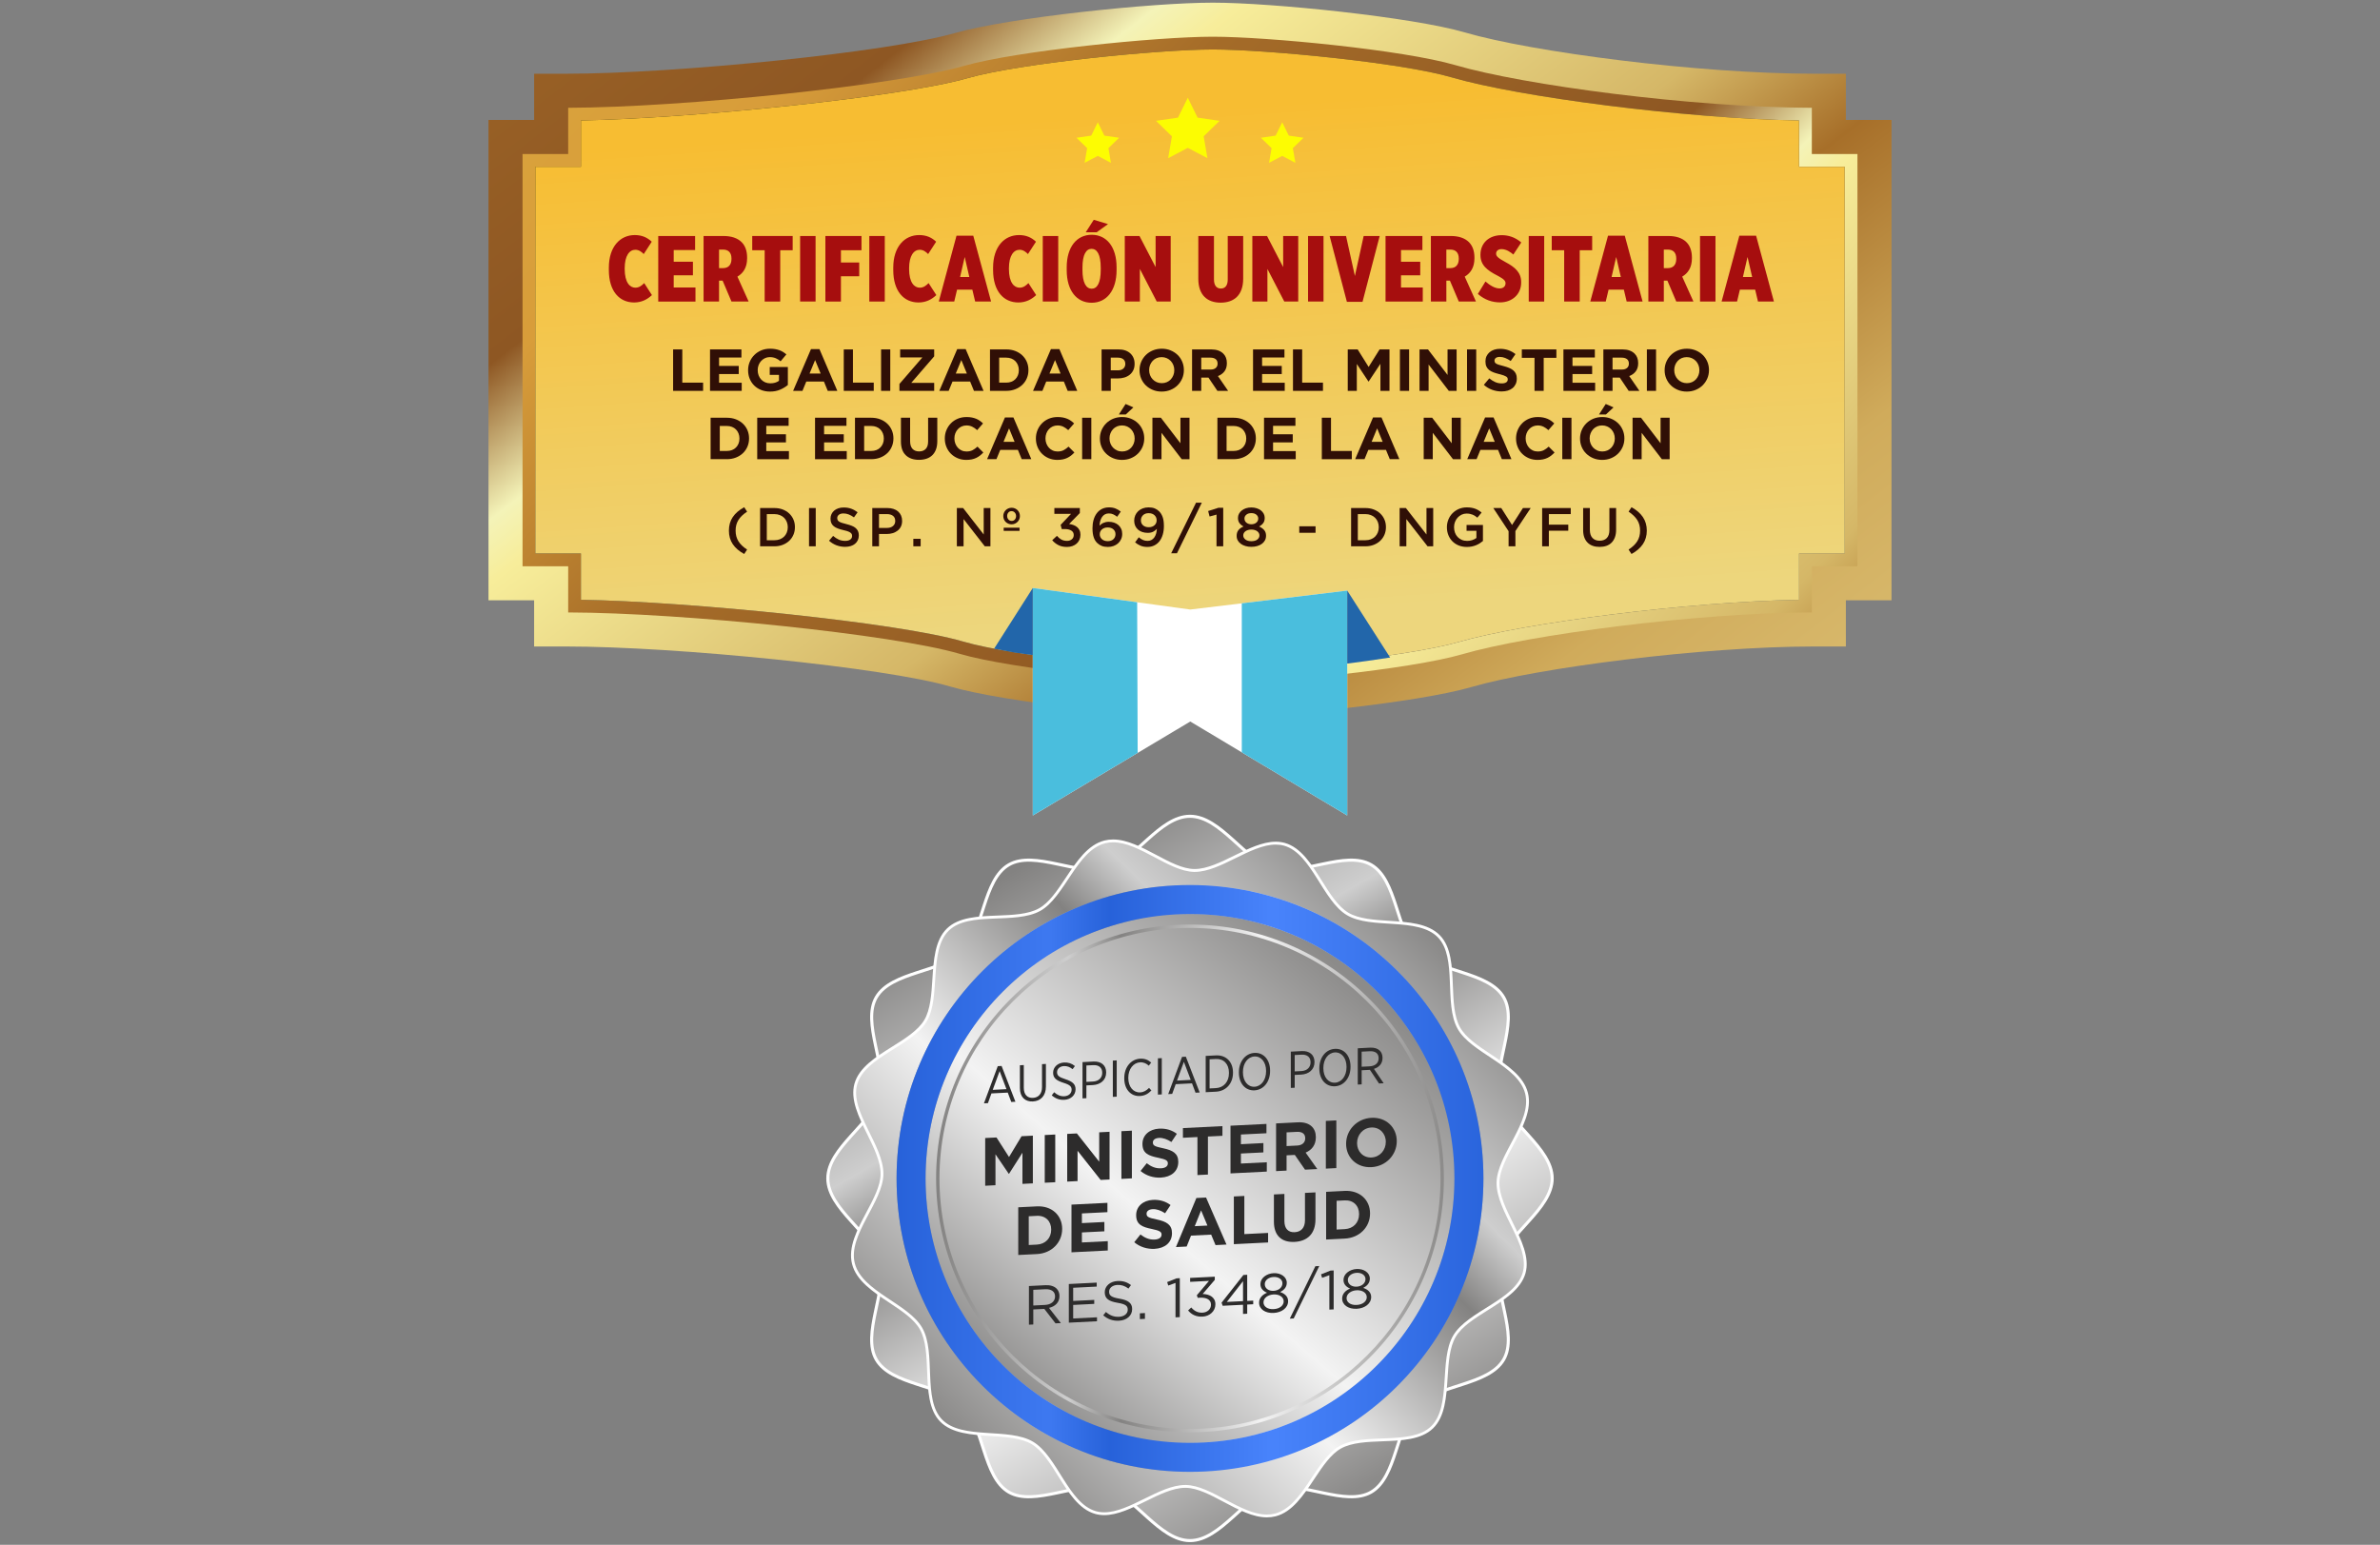 <?xml version="1.0" encoding="utf-8"?>
<!-- Generator: Adobe Illustrator 16.0.0, SVG Export Plug-In . SVG Version: 6.00 Build 0)  -->
<!DOCTYPE svg PUBLIC "-//W3C//DTD SVG 1.1//EN" "http://www.w3.org/Graphics/SVG/1.1/DTD/svg11.dtd">
<svg version="1.1" id="Capa_1" xmlns="http://www.w3.org/2000/svg" xmlns:xlink="http://www.w3.org/1999/xlink" x="0px" y="0px"
	 width="388px" height="251.854px" viewBox="0 2.479 388 251.854" enable-background="new 0 2.479 388 251.854"
	 xml:space="preserve">
<rect x="0" y="2.479" width="388" height="251.854" fill="#808080" stroke="none"/>
<g>
	<g>
		<g>
			
				<linearGradient id="SVGID_1_" gradientUnits="userSpaceOnUse" x1="140.137" y1="126.086" x2="197.833" y2="26.327" gradientTransform="matrix(1 0 0 -1 24.945 270.692)">
				<stop  offset="0" style="stop-color:#838281"/>
				<stop  offset="0.26" style="stop-color:#CECECE"/>
				<stop  offset="0.364" style="stop-color:#838281"/>
				<stop  offset="0.64" style="stop-color:#F3F3F3"/>
				<stop  offset="1" style="stop-color:#8C8B8A"/>
			</linearGradient>
			<path fill="url(#SVGID_1_)" stroke="#FFFFFF" stroke-width="0.5" stroke-miterlimit="10" d="M253.045,194.606
				c0,4.987-7.243,8.955-8.473,13.553c-1.272,4.76,2.979,11.809,0.567,15.976c-2.444,4.226-10.698,4.054-14.129,7.484
				c-3.43,3.43-3.257,11.682-7.482,14.129c-4.167,2.409-11.217-1.841-15.976-0.568c-4.6,1.229-8.567,8.47-13.553,8.47
				c-4.986,0-8.957-7.241-13.554-8.472c-4.758-1.271-11.81,2.979-15.975,0.57c-4.226-2.447-4.056-10.699-7.486-14.129
				c-3.429-3.431-11.682-3.259-14.128-7.484c-2.41-4.165,1.84-11.216,0.569-15.976c-1.229-4.598-8.471-8.566-8.471-13.553
				c0-4.987,7.242-8.956,8.471-13.554c1.272-4.76-2.979-11.81-0.568-15.976c2.446-4.226,10.699-4.055,14.128-7.484
				c3.43-3.43,3.259-11.683,7.486-14.127c4.165-2.411,11.216,1.839,15.972,0.568c4.599-1.23,8.569-8.472,13.556-8.472
				c4.985,0,8.953,7.241,13.553,8.472c4.76,1.271,11.81-2.979,15.976-0.568c4.226,2.445,4.053,10.698,7.482,14.128
				c3.431,3.429,11.685,3.259,14.128,7.484c2.412,4.165-1.839,11.216-0.566,15.974C245.802,185.65,253.045,189.619,253.045,194.606z
				"/>
		</g>
		<g>
			<g>
				
					<linearGradient id="SVGID_2_" gradientUnits="userSpaceOnUse" x1="210.304" y1="117.907" x2="129.569" y2="36.051" gradientTransform="matrix(1 0 0 -1 24.945 270.692)">
					<stop  offset="0" style="stop-color:#838281"/>
					<stop  offset="0.26" style="stop-color:#CECECE"/>
					<stop  offset="0.364" style="stop-color:#838281"/>
					<stop  offset="0.64" style="stop-color:#F3F3F3"/>
					<stop  offset="1" style="stop-color:#8C8B8A"/>
				</linearGradient>
				<path fill="url(#SVGID_2_)" d="M206.542,249.635c-2.247,0-4.617-1.26-6.91-2.478c-2.241-1.191-4.358-2.316-6.33-2.343h-0.001
					c-2.133,0-4.421,1.128-6.633,2.219c-2.228,1.099-4.531,2.235-6.642,2.235c0,0,0,0-0.001,0c-0.502,0-0.985-0.065-1.435-0.192
					c-2.546-0.725-4.241-3.43-5.879-6.047c-1.311-2.093-2.666-4.258-4.414-5.298c-1.746-1.042-4.296-1.204-6.761-1.36
					c-3.081-0.196-6.267-0.399-8.115-2.293c-1.812-1.86-1.931-5.021-2.047-8.076c-0.094-2.494-0.191-5.073-1.207-6.891
					c-0.961-1.723-2.958-3.049-5.073-4.454c-2.603-1.729-5.295-3.519-5.964-6.16c-0.668-2.641,0.849-5.495,2.314-8.255
					c1.192-2.243,2.318-4.361,2.342-6.334c0.028-2.079-1.113-4.395-2.217-6.633c-1.353-2.743-2.75-5.581-2.043-8.078
					c0.723-2.546,3.429-4.239,6.047-5.879c2.094-1.311,4.258-2.666,5.299-4.412c1.04-1.746,1.203-4.296,1.359-6.76
					c0.196-3.081,0.398-6.27,2.295-8.116c1.859-1.812,5.019-1.932,8.076-2.047c2.493-0.095,5.072-0.192,6.888-1.207
					c1.723-0.96,3.05-2.959,4.456-5.072c1.729-2.604,3.519-5.295,6.159-5.964c0.428-0.108,0.881-0.164,1.348-0.164
					c2.246,0,4.615,1.259,6.908,2.479c2.242,1.19,4.359,2.315,6.331,2.342h0.001c2.134,0,4.42-1.127,6.631-2.217
					c2.229-1.1,4.534-2.235,6.644-2.235c0.503,0,0.985,0.065,1.437,0.192c2.546,0.722,4.241,3.429,5.879,6.047
					c1.311,2.093,2.665,4.257,4.412,5.299c1.746,1.04,4.295,1.202,6.759,1.358c3.082,0.195,6.271,0.398,8.117,2.295
					c1.812,1.859,1.932,5.019,2.048,8.075c0.095,2.495,0.192,5.072,1.207,6.889c0.961,1.724,2.959,3.051,5.073,4.456
					c2.604,1.73,5.294,3.519,5.963,6.159c0.669,2.643-0.847,5.495-2.314,8.256c-1.191,2.242-2.316,4.36-2.343,6.334
					c-0.027,2.08,1.114,4.394,2.219,6.635c1.352,2.743,2.751,5.579,2.041,8.075c-0.722,2.547-3.429,4.242-6.047,5.881
					c-2.093,1.312-4.256,2.665-5.298,4.412c-1.039,1.746-1.202,4.295-1.358,6.758c-0.196,3.083-0.399,6.271-2.295,8.117
					c-1.86,1.812-5.021,1.933-8.078,2.049c-2.492,0.094-5.071,0.192-6.888,1.204c-1.723,0.962-3.049,2.959-4.454,5.075
					c-1.729,2.603-3.519,5.294-6.159,5.962C207.463,249.581,207.009,249.635,206.542,249.635z"/>
				<path fill="#FFFFFF" d="M181.457,139.808c4.304,0,9.11,4.766,13.237,4.821c0.024,0,0.051,0,0.077,0
					c4.209,0,9.069-4.452,13.201-4.452c0.468,0,0.927,0.056,1.373,0.183c4.482,1.274,6.258,8.952,10.235,11.322
					s11.576,0.277,14.829,3.617c3.206,3.289,0.925,10.809,3.217,14.914c2.215,3.97,9.846,5.945,11.015,10.559
					c1.168,4.616-4.604,9.986-4.665,14.53c-0.062,4.701,5.523,10.231,4.27,14.649c-1.273,4.485-8.95,6.261-11.321,10.237
					c-2.369,3.978-0.277,11.574-3.616,14.828c-3.291,3.206-10.812,0.927-14.917,3.217c-3.968,2.217-5.943,9.848-10.558,11.015
					c-0.425,0.108-0.854,0.156-1.292,0.156c-4.304,0-9.111-4.766-13.237-4.819c-0.025,0-0.051,0-0.077,0
					c-4.209,0-9.07,4.454-13.201,4.454c-0.468,0-0.925-0.058-1.372-0.186c-4.485-1.273-6.259-8.951-10.238-11.32
					c-3.977-2.37-11.575-0.279-14.828-3.616c-3.207-3.292-0.924-10.812-3.218-14.918c-2.215-3.967-9.847-5.941-11.016-10.559
					c-1.167-4.615,4.606-9.984,4.664-14.528c0.062-4.702-5.522-10.23-4.269-14.649c1.273-4.484,8.95-6.259,11.322-10.236
					c2.37-3.979,0.278-11.576,3.617-14.828c3.29-3.207,10.81-0.926,14.915-3.217c3.969-2.214,5.945-9.847,10.56-11.015
					C180.59,139.857,181.021,139.808,181.457,139.808 M181.457,139.343c-0.485,0-0.958,0.058-1.404,0.17
					c-2.729,0.692-4.542,3.42-6.296,6.059c-1.39,2.091-2.703,4.065-4.375,5.001c-1.768,0.986-4.318,1.083-6.785,1.177
					c-3.1,0.117-6.305,0.238-8.229,2.112c-1.96,1.909-2.166,5.143-2.365,8.269c-0.155,2.438-0.315,4.956-1.328,6.655
					c-1.013,1.698-3.152,3.038-5.223,4.335c-2.653,1.661-5.398,3.38-6.146,6.012c-0.733,2.583,0.685,5.461,2.058,8.243
					c1.091,2.214,2.22,4.504,2.192,6.527c-0.024,1.917-1.138,4.011-2.315,6.229c-1.488,2.798-3.024,5.691-2.335,8.421
					c0.691,2.729,3.422,4.543,6.062,6.296c2.09,1.389,4.065,2.702,4.999,4.374c0.988,1.769,1.084,4.319,1.178,6.785
					c0.117,3.101,0.239,6.306,2.113,8.229c1.91,1.958,5.141,2.165,8.265,2.362c2.438,0.155,4.958,0.315,6.658,1.328
					s3.039,3.153,4.335,5.223c1.662,2.654,3.38,5.398,6.012,6.146c0.471,0.135,0.975,0.202,1.499,0.202
					c2.164,0,4.493-1.148,6.745-2.26c2.188-1.08,4.451-2.195,6.456-2.195h0.071c1.915,0.026,4.009,1.138,6.224,2.315
					c2.319,1.232,4.716,2.506,7.02,2.506c0.484,0,0.959-0.059,1.406-0.172c2.728-0.69,4.541-3.42,6.296-6.059
					c1.39-2.09,2.701-4.065,4.374-5c1.768-0.986,4.318-1.083,6.784-1.176c3.101-0.117,6.308-0.238,8.23-2.114
					c1.96-1.909,2.165-5.142,2.364-8.268c0.155-2.437,0.315-4.956,1.327-6.654c1.012-1.697,3.153-3.037,5.222-4.334
					c2.654-1.663,5.399-3.381,6.146-6.014c0.733-2.583-0.684-5.461-2.058-8.244c-1.092-2.213-2.221-4.503-2.193-6.527
					c0.025-1.916,1.138-4.01,2.316-6.228c1.486-2.799,3.025-5.693,2.334-8.422c-0.689-2.729-3.42-4.542-6.059-6.295
					c-2.091-1.391-4.065-2.703-5-4.376c-0.987-1.768-1.083-4.316-1.178-6.784c-0.117-3.099-0.238-6.305-2.111-8.228
					c-1.91-1.96-5.144-2.167-8.27-2.364c-2.438-0.155-4.957-0.315-6.656-1.326c-1.698-1.013-3.038-3.153-4.333-5.223
					c-1.662-2.655-3.38-5.4-6.012-6.148c-0.471-0.134-0.976-0.201-1.5-0.201c-2.165,0-4.494,1.148-6.747,2.258
					c-2.188,1.079-4.451,2.194-6.455,2.194h-0.072c-1.916-0.025-4.01-1.138-6.226-2.315
					C186.156,140.617,183.76,139.343,181.457,139.343L181.457,139.343z"/>
			</g>
		</g>
		<g>
			<g>
				
					<linearGradient id="SVGID_3_" gradientUnits="userSpaceOnUse" x1="121.219" y1="76.088" x2="216.891" y2="76.088" gradientTransform="matrix(1 0 0 -1 24.945 270.692)">
					<stop  offset="0" style="stop-color:#838281"/>
					<stop  offset="0.26" style="stop-color:#CECECE"/>
					<stop  offset="0.364" style="stop-color:#838281"/>
					<stop  offset="0.64" style="stop-color:#F3F3F3"/>
					<stop  offset="1" style="stop-color:#8C8B8A"/>
				</linearGradient>
				<circle fill="url(#SVGID_3_)" cx="194" cy="194.604" r="47.836"/>
			</g>
		</g>
		<g>
			<g>
				
					<linearGradient id="SVGID_4_" gradientUnits="userSpaceOnUse" x1="103.898" y1="-0.289" x2="196.305" y2="108.032" gradientTransform="matrix(1 0 0 -1 24.945 270.692)">
					<stop  offset="0" style="stop-color:#838281"/>
					<stop  offset="0.26" style="stop-color:#CECECE"/>
					<stop  offset="0.364" style="stop-color:#838281"/>
					<stop  offset="0.64" style="stop-color:#F3F3F3"/>
					<stop  offset="1" style="stop-color:#8C8B8A"/>
				</linearGradient>
				<circle fill="url(#SVGID_4_)" cx="193.999" cy="194.604" r="43.109"/>
			</g>
		</g>
		<g>
			<g>
				<g>
					
						<linearGradient id="SVGID_5_" gradientUnits="userSpaceOnUse" x1="127.664" y1="76.086" x2="210.445" y2="76.086" gradientTransform="matrix(1 0 0 -1 24.945 270.692)">
						<stop  offset="0" style="stop-color:#838281"/>
						<stop  offset="0.26" style="stop-color:#CECECE"/>
						<stop  offset="0.364" style="stop-color:#838281"/>
						<stop  offset="0.64" style="stop-color:#F3F3F3"/>
						<stop  offset="1" style="stop-color:#8C8B8A"/>
					</linearGradient>
					<path fill="url(#SVGID_5_)" d="M193.998,235.997c-22.823,0-41.39-18.567-41.39-41.393c0-22.821,18.567-41.389,41.39-41.389
						c22.824,0,41.392,18.567,41.392,41.389C235.39,217.429,216.822,235.997,193.998,235.997z M193.998,153.765
						c-22.52,0-40.841,18.321-40.841,40.84c0,22.521,18.322,40.843,40.841,40.843c22.521,0,40.843-18.321,40.843-40.843
						C234.841,172.085,216.52,153.765,193.998,153.765z"/>
				</g>
			</g>
		</g>
	</g>
	<g>
		<path fill="#2D2C2C" d="M162.662,176.3l0.624-0.032l2.254,5.836l-0.676,0.034l-0.573-1.526l-2.661,0.134l-0.572,1.585l-0.65,0.032
			L162.662,176.3z M164.079,180.048l-1.114-2.943l-1.122,3.057L164.079,180.048z"/>
		<path fill="#2D2C2C" d="M166.271,179.862v-3.711l0.634-0.031v3.693c0,1.116,0.565,1.705,1.494,1.657
			c0.903-0.046,1.477-0.657,1.477-1.782v-3.718l0.634-0.032v3.676c0,1.522-0.852,2.377-2.127,2.441
			C167.124,182.118,166.271,181.35,166.271,179.862z"/>
		<path fill="#2D2C2C" d="M171.457,181.057l0.398-0.503c0.488,0.432,0.995,0.686,1.664,0.652c0.708-0.036,1.181-0.49,1.181-1.058
			v-0.009c0-0.49-0.237-0.79-1.309-1.118c-1.224-0.394-1.706-0.809-1.706-1.645v-0.018c0-0.887,0.742-1.602,1.782-1.653
			c0.683-0.034,1.25,0.147,1.773,0.578l-0.38,0.51c-0.439-0.359-0.903-0.53-1.418-0.504c-0.677,0.035-1.115,0.471-1.115,0.979v0.017
			c0,0.516,0.262,0.798,1.376,1.146c1.199,0.388,1.639,0.848,1.639,1.634v0.017c0,0.948-0.777,1.654-1.833,1.707
			C172.75,181.828,172.074,181.599,171.457,181.057z"/>
		<path fill="#2D2C2C" d="M176.477,175.638l1.781-0.089c1.258-0.064,2.076,0.604,2.076,1.771v0.017c0,1.25-0.945,1.976-2.152,2.045
			l-1.072,0.054v2.087l-0.634,0.033L176.477,175.638L176.477,175.638z M178.197,178.806c0.921-0.047,1.495-0.607,1.495-1.42v-0.008
			c0-0.861-0.574-1.29-1.469-1.244l-1.114,0.056v2.671L178.197,178.806z"/>
		<path fill="#2D2C2C" d="M181.42,175.392l0.634-0.033v5.917l-0.634,0.032V175.392z"/>
		<path fill="#2D2C2C" d="M183.283,178.29v-0.052c0-1.791,1.115-3.082,2.592-3.156c0.812-0.04,1.334,0.229,1.799,0.636l-0.39,0.503
			c-0.37-0.337-0.818-0.576-1.417-0.546c-1.09,0.055-1.926,1.095-1.926,2.522v0.033c0,1.454,0.836,2.4,1.926,2.346
			c0.607-0.031,1.037-0.307,1.46-0.733l0.381,0.421c-0.499,0.516-1.064,0.864-1.875,0.906
			C184.373,181.244,183.283,180.09,183.283,178.29z"/>
		<path fill="#2D2C2C" d="M188.77,175.022l0.632-0.032v5.917l-0.632,0.032V175.022z"/>
		<path fill="#2D2C2C" d="M192.701,174.79l0.624-0.032l2.255,5.837l-0.677,0.034l-0.574-1.526l-2.659,0.135l-0.574,1.584
			l-0.649,0.033L192.701,174.79z M194.118,178.539l-1.115-2.943l-1.122,3.057L194.118,178.539z"/>
		<path fill="#2D2C2C" d="M196.559,174.63l1.672-0.084c1.646-0.083,2.778,1.043,2.778,2.785v0.058c0,1.733-1.131,2.99-2.778,3.073
			l-1.672,0.085V174.63z M197.193,175.181v4.75l1.021-0.051c1.292-0.065,2.136-1.045,2.136-2.449v-0.059
			c0-1.403-0.844-2.308-2.136-2.242L197.193,175.181z"/>
		<path fill="#2D2C2C" d="M201.972,177.36v-0.068c0-1.74,1.047-3.078,2.551-3.154c1.501-0.076,2.533,1.148,2.533,2.882v0.067
			c0,1.742-1.039,3.078-2.542,3.154C203.003,180.317,201.972,179.091,201.972,177.36z M206.404,177.128v-0.06
			c0-1.429-0.802-2.401-1.893-2.347c-1.088,0.056-1.881,1.101-1.881,2.529v0.058c0,1.43,0.8,2.401,1.891,2.349
			C205.61,179.601,206.404,178.556,206.404,177.128z"/>
		<path fill="#2D2C2C" d="M210.438,173.933l1.782-0.091c1.257-0.062,2.077,0.605,2.077,1.772v0.017c0,1.251-0.947,1.975-2.155,2.045
			l-1.071,0.054v2.088l-0.635,0.031v-5.916H210.438z M212.16,177.1c0.921-0.048,1.494-0.608,1.494-1.42v-0.009
			c0-0.862-0.574-1.29-1.47-1.245l-1.114,0.058v2.671L212.16,177.1z"/>
		<path fill="#2D2C2C" d="M215.084,176.7v-0.066c0-1.742,1.047-3.079,2.551-3.155c1.503-0.076,2.533,1.148,2.533,2.881v0.069
			c0,1.741-1.04,3.076-2.542,3.152C216.114,179.658,215.084,178.432,215.084,176.7z M219.517,176.467v-0.059
			c0-1.429-0.802-2.401-1.891-2.348c-1.091,0.056-1.883,1.103-1.883,2.53v0.058c0,1.429,0.802,2.401,1.892,2.348
			C218.724,178.943,219.517,177.896,219.517,176.467z"/>
		<path fill="#2D2C2C" d="M221.351,173.385l2.019-0.103c0.675-0.034,1.215,0.142,1.553,0.471c0.295,0.281,0.465,0.696,0.465,1.194
			v0.016c0,0.939-0.582,1.534-1.403,1.778l1.587,2.346l-0.759,0.038l-1.485-2.225l-1.342,0.069v2.299l-0.636,0.031v-5.915H221.351z
			 M223.26,176.332c0.962-0.049,1.494-0.557,1.494-1.31v-0.017c0-0.778-0.542-1.182-1.428-1.138l-1.342,0.068v2.459L223.26,176.332z
			"/>
	</g>
	<g>
		<path fill="#2D2C2C" d="M160.611,188.018l1.843-0.091l2.043,3.187l2.042-3.39l1.843-0.092v7.776l-1.698,0.086v-5.077l-2.186,3.43
			l-0.044,0.002l-2.167-3.181v5.044l-1.675,0.084L160.611,188.018L160.611,188.018z"/>
		<path fill="#2D2C2C" d="M170.321,187.531l1.71-0.085v7.776l-1.71,0.085V187.531z"/>
		<path fill="#2D2C2C" d="M173.979,187.346l1.578-0.078l3.641,4.606v-4.788l1.688-0.085v7.778l-1.455,0.072l-3.762-4.757v4.942
			l-1.688,0.085V187.346z"/>
		<path fill="#2D2C2C" d="M182.817,186.902l1.709-0.084v7.774l-1.709,0.087V186.902z"/>
		<path fill="#2D2C2C" d="M185.938,193.388l1.011-1.261c0.699,0.543,1.432,0.872,2.319,0.829c0.7-0.035,1.121-0.333,1.121-0.79
			v-0.021c0-0.434-0.265-0.643-1.564-0.91c-1.565-0.321-2.576-0.704-2.576-2.248v-0.022c0-1.411,1.134-2.4,2.722-2.479
			c1.131-0.057,2.098,0.25,2.885,0.844l-0.888,1.335c-0.688-0.444-1.365-0.698-2.021-0.666c-0.654,0.032-0.999,0.349-0.999,0.727
			v0.022c0,0.511,0.334,0.661,1.677,0.938c1.576,0.332,2.464,0.854,2.464,2.209v0.022c0,1.544-1.177,2.47-2.853,2.555
			C188.059,194.528,186.871,194.176,185.938,193.388z"/>
		<path fill="#2D2C2C" d="M195.212,187.858l-2.364,0.118v-1.578l6.439-0.321v1.578l-2.364,0.118v6.199l-1.709,0.084v-6.198H195.212z
			"/>
		<path fill="#2D2C2C" d="M200.603,186.009l5.861-0.292v1.521l-4.163,0.207v1.579l3.664-0.184v1.522l-3.664,0.182v1.634l4.22-0.21
			v1.521l-5.918,0.296V186.009L200.603,186.009z"/>
		<path fill="#2D2C2C" d="M208.033,185.635l3.553-0.178c0.987-0.049,1.755,0.19,2.265,0.677c0.433,0.412,0.666,1.011,0.666,1.744
			v0.022c0,1.255-0.677,2.078-1.666,2.493l1.898,2.684l-1.998,0.099l-1.664-2.404l-1.344,0.066v2.489l-1.71,0.085V185.635
			L208.033,185.635z M211.476,189.243c0.832-0.042,1.31-0.51,1.31-1.165v-0.022c0-0.734-0.512-1.085-1.343-1.045l-1.699,0.085v2.232
			L211.476,189.243z"/>
		<path fill="#2D2C2C" d="M216.147,185.228l1.709-0.084v7.775l-1.709,0.086V185.228z"/>
		<path fill="#2D2C2C" d="M219.449,188.972v-0.022c0-2.21,1.744-4.108,4.141-4.229c2.398-0.118,4.118,1.584,4.118,3.795v0.021
			c0,2.211-1.742,4.108-4.142,4.229C221.17,192.885,219.449,191.182,219.449,188.972z M225.921,188.649v-0.021
			c0-1.334-0.978-2.396-2.354-2.326c-1.376,0.068-2.33,1.205-2.33,2.537v0.022c0,1.333,0.978,2.397,2.354,2.327
			C224.966,191.12,225.921,189.983,225.921,188.649z"/>
	</g>
	<g>
		<path fill="#2D2C2C" d="M166,199.312l3.032-0.152c2.442-0.122,4.128,1.471,4.128,3.66v0.022c0,2.188-1.686,3.974-4.128,4.095
			l-3.032,0.15V199.312z M169.032,205.393c1.398-0.07,2.341-1.062,2.341-2.438v-0.021c0-1.377-0.943-2.298-2.341-2.229l-1.321,0.067
			v4.687L169.032,205.393z"/>
		<path fill="#2D2C2C" d="M174.679,198.875l5.86-0.292v1.521l-4.162,0.207v1.578l3.664-0.183v1.522l-3.664,0.182v1.633l4.218-0.211
			v1.522l-5.916,0.296L174.679,198.875L174.679,198.875z"/>
		<path fill="#2D2C2C" d="M184.911,205.005l1.01-1.263c0.699,0.543,1.432,0.874,2.319,0.829c0.699-0.035,1.122-0.332,1.122-0.789
			v-0.022c0-0.432-0.267-0.642-1.565-0.91c-1.565-0.323-2.575-0.704-2.575-2.248v-0.024c0-1.41,1.132-2.398,2.72-2.478
			c1.132-0.058,2.098,0.251,2.887,0.845l-0.889,1.332c-0.688-0.442-1.365-0.696-2.02-0.664c-0.655,0.032-1,0.349-1,0.727v0.022
			c0,0.511,0.333,0.661,1.676,0.938c1.577,0.332,2.465,0.854,2.465,2.21v0.021c0,1.544-1.177,2.47-2.853,2.555
			C187.031,206.142,185.844,205.791,184.911,205.005z"/>
		<path fill="#2D2C2C" d="M195.042,197.796l1.576-0.078l3.331,7.666l-1.787,0.09l-0.711-1.708l-3.286,0.163l-0.71,1.779
			l-1.744,0.088L195.042,197.796z M196.841,202.286l-1.034-2.472l-1.031,2.574L196.841,202.286z"/>
		<path fill="#2D2C2C" d="M201.15,197.544l1.709-0.084v6.222l3.873-0.194v1.556l-5.584,0.279v-7.778H201.15z"/>
		<path fill="#2D2C2C" d="M207.68,201.662v-4.445l1.709-0.084v4.399c0,1.267,0.635,1.891,1.679,1.839
			c1.043-0.053,1.676-0.717,1.676-1.951v-4.454l1.71-0.085v4.389c0,2.355-1.321,3.576-3.409,3.682
			C208.957,205.052,207.68,203.949,207.68,201.662z"/>
		<path fill="#2D2C2C" d="M216.192,196.79l3.03-0.152c2.442-0.121,4.131,1.472,4.131,3.66v0.021c0,2.188-1.688,3.973-4.131,4.095
			l-3.03,0.152V196.79z M219.223,202.87c1.397-0.069,2.341-1.061,2.341-2.438v-0.021c0-1.377-0.944-2.297-2.341-2.227l-1.321,0.065
			v4.688L219.223,202.87z"/>
	</g>
	<g>
		<path fill="#2D2C2C" d="M167.741,212.146l2.706-0.136c0.773-0.038,1.393,0.164,1.788,0.54c0.306,0.291,0.486,0.725,0.486,1.22
			v0.018c0,1.044-0.719,1.693-1.707,1.922l1.932,2.479l-0.872,0.043l-1.825-2.356l-1.797,0.089v2.451l-0.711,0.034V212.146z
			 M170.385,215.228c0.943-0.049,1.617-0.568,1.617-1.379v-0.018c0-0.773-0.593-1.212-1.608-1.162l-1.941,0.097v2.559
			L170.385,215.228z"/>
		<path fill="#2D2C2C" d="M174.244,211.819l4.549-0.229v0.648l-3.839,0.192v2.151l3.433-0.172v0.649l-3.433,0.172v2.206l3.884-0.193
			v0.647l-4.593,0.23L174.244,211.819L174.244,211.819z"/>
		<path fill="#2D2C2C" d="M179.85,216.923l0.442-0.545c0.657,0.562,1.284,0.828,2.156,0.784c0.846-0.044,1.403-0.521,1.403-1.142
			v-0.018c0-0.585-0.314-0.903-1.637-1.117c-1.447-0.242-2.111-0.678-2.111-1.712v-0.018c0-0.992,0.871-1.765,2.067-1.825
			c0.916-0.046,1.573,0.183,2.21,0.664l-0.412,0.57c-0.585-0.449-1.17-0.626-1.816-0.594c-0.817,0.041-1.339,0.518-1.339,1.085
			v0.018c0,0.596,0.323,0.912,1.708,1.14c1.402,0.236,2.049,0.716,2.049,1.68v0.019c0,1.081-0.899,1.828-2.147,1.891
			C181.424,217.852,180.607,217.561,179.85,216.923z"/>
		<path fill="#2D2C2C" d="M185.827,216.595l0.827-0.042v0.945l-0.827,0.042V216.595z"/>
		<path fill="#2D2C2C" d="M191.638,211.639l-1.188,0.429l-0.17-0.567l1.537-0.608l0.521-0.026v6.349l-0.7,0.035L191.638,211.639
			L191.638,211.639z"/>
		<path fill="#2D2C2C" d="M193.691,216.128l0.514-0.484c0.485,0.569,1.069,0.882,1.843,0.844c0.765-0.038,1.374-0.556,1.374-1.294
			v-0.018c0-0.784-0.728-1.18-1.761-1.127l-0.405,0.02l-0.144-0.417l1.985-2.342l-3.075,0.155v-0.64l4.02-0.202v0.522l-1.978,2.296
			c1.096,0.036,2.077,0.518,2.077,1.67v0.017c0,1.127-0.936,1.949-2.104,2.007C194.987,217.19,194.205,216.769,193.691,216.128z"/>
		<path fill="#2D2C2C" d="M202.644,215.202l-3.318,0.167l-0.179-0.505l3.56-4.52l0.619-0.03v4.259l0.98-0.05v0.594l-0.98,0.05v1.495
			l-0.682,0.035V215.202L202.644,215.202z M202.644,214.607v-3.251L200,214.74L202.644,214.607z"/>
		<path fill="#2D2C2C" d="M205.265,214.87v-0.018c0-0.747,0.539-1.306,1.296-1.613c-0.584-0.242-1.08-0.666-1.08-1.396v-0.019
			c0-0.973,0.998-1.716,2.148-1.774c1.15-0.058,2.148,0.585,2.148,1.559v0.019c0,0.729-0.493,1.204-1.08,1.504
			c0.748,0.241,1.296,0.728,1.296,1.474v0.019c0,1.071-1.025,1.844-2.363,1.911C206.29,216.602,205.265,215.924,205.265,214.87z
			 M209.274,214.653v-0.02c0-0.702-0.729-1.161-1.646-1.113c-0.916,0.045-1.646,0.574-1.646,1.278v0.018
			c0,0.64,0.613,1.149,1.646,1.097C208.663,215.861,209.274,215.291,209.274,214.653z M209.067,211.708v-0.018
			c0-0.622-0.618-1.06-1.438-1.018c-0.818,0.04-1.438,0.53-1.438,1.161v0.018c0,0.686,0.638,1.121,1.438,1.08
			C208.43,212.892,209.067,212.393,209.067,211.708z"/>
		<path fill="#2D2C2C" d="M214.438,208.917l0.639-0.031l-4.171,8.548l-0.638,0.029L214.438,208.917z"/>
		<path fill="#2D2C2C" d="M216.72,210.379l-1.186,0.428l-0.171-0.567l1.537-0.609l0.521-0.024v6.349l-0.701,0.034L216.72,210.379
			L216.72,210.379z"/>
		<path fill="#2D2C2C" d="M218.807,214.191v-0.019c0-0.748,0.541-1.305,1.296-1.613c-0.584-0.242-1.079-0.667-1.079-1.396v-0.019
			c0-0.973,0.997-1.717,2.147-1.774s2.148,0.586,2.148,1.559v0.019c0,0.729-0.495,1.206-1.078,1.505
			c0.747,0.241,1.294,0.728,1.294,1.474v0.018c0,1.072-1.025,1.846-2.364,1.912S218.807,215.244,218.807,214.191z M222.816,213.971
			v-0.018c0-0.704-0.729-1.161-1.646-1.115s-1.645,0.577-1.645,1.279v0.019c0,0.639,0.611,1.148,1.645,1.097
			C222.205,215.181,222.816,214.611,222.816,213.971z M222.609,211.029v-0.019c0-0.621-0.621-1.06-1.439-1.018
			c-0.817,0.042-1.437,0.531-1.437,1.161v0.018c0,0.686,0.638,1.121,1.437,1.081C221.97,212.212,222.609,211.712,222.609,211.029z"
			/>
	</g>
	<path opacity="0.7" fill="#0055FF" enable-background="new    " d="M193.998,146.771c-26.417,0-47.834,21.416-47.834,47.834
		c0,26.419,21.417,47.837,47.834,47.837c26.42,0,47.838-21.417,47.838-47.837C241.836,168.187,220.418,146.771,193.998,146.771z
		 M193.998,237.714c-23.807,0-43.108-19.3-43.108-43.109c0-23.806,19.301-43.105,43.108-43.105c23.81,0,43.11,19.3,43.11,43.105
		C237.108,218.415,217.808,237.714,193.998,237.714z"/>
</g>
<g>
	
		<linearGradient id="SVGID_6_" gradientUnits="userSpaceOnUse" x1="6.746" y1="420.663" x2="252.126" y2="101.429" gradientTransform="matrix(1 0 0 -1 24.945 270.692)">
		<stop  offset="0" style="stop-color:#DBA73E"/>
		<stop  offset="0.16" style="stop-color:#D89D3A"/>
		<stop  offset="0.3" style="stop-color:#A46B28"/>
		<stop  offset="0.49" style="stop-color:#8E5723"/>
		<stop  offset="0.54" style="stop-color:#F4F3B8"/>
		<stop  offset="0.56" style="stop-color:#F7ED9A"/>
		<stop  offset="0.69" style="stop-color:#D5B767"/>
		<stop  offset="0.75" style="stop-color:#A76F29"/>
		<stop  offset="0.85" style="stop-color:#D0AB5B"/>
		<stop  offset="1" style="stop-color:#E0C77D"/>
	</linearGradient>
	<path fill="url(#SVGID_6_)" d="M197.715,119.466c-10.71,0-33.976-2.466-42.881-5.079c-10.395-3.05-44.44-6.508-62.611-6.508h-5.147
		v-7.53h-7.438V22.035h7.438v-7.534h5.147c18.075,0,52.598-3.518,63.413-6.62c8.902-2.553,32.162-4.968,42.079-4.968
		c9.659,0,32.57,2.359,41.105,4.857c10.784,3.156,37.844,6.731,56.956,6.731h5.147v7.534h7.438v78.314h-7.438v7.53h-5.147
		c-18.347,0-45.223,3.503-55.843,6.597C231.11,117.042,207.922,119.466,197.715,119.466z"/>
	
		<linearGradient id="SVGID_7_" gradientUnits="userSpaceOnUse" x1="74.587" y1="301.991" x2="311.478" y2="70.066" gradientTransform="matrix(1 0 0 -1 24.945 270.692)">
		<stop  offset="0" style="stop-color:#DBA73E"/>
		<stop  offset="0.16" style="stop-color:#D89D3A"/>
		<stop  offset="0.3" style="stop-color:#A46B28"/>
		<stop  offset="0.49" style="stop-color:#8E5723"/>
		<stop  offset="0.54" style="stop-color:#F4F3B8"/>
		<stop  offset="0.56" style="stop-color:#F7ED9A"/>
		<stop  offset="0.69" style="stop-color:#D5B767"/>
		<stop  offset="0.75" style="stop-color:#A76F29"/>
		<stop  offset="0.85" style="stop-color:#D0AB5B"/>
		<stop  offset="1" style="stop-color:#E0C77D"/>
	</linearGradient>
	<path fill="url(#SVGID_7_)" d="M197.715,113.916c-9.921,0-32.809-2.359-41.318-4.855c-10.679-3.134-45.033-6.682-63.769-6.732
		v-7.532h-7.439v-67.21h7.439v-7.535c18.627-0.051,53.446-3.652,64.531-6.833c8.538-2.448,31.428-4.754,40.556-4.754
		c8.859,0,31.045,2.146,39.539,4.631c11.071,3.241,38.437,6.907,58.119,6.956v7.535h7.438v67.21h-7.438v7.532
		c-18.917,0.051-46.098,3.643-56.992,6.816C229.953,111.599,207.141,113.916,197.715,113.916z"/>
	
		<linearGradient id="SVGID_8_" gradientUnits="userSpaceOnUse" x1="67.4" y1="341.752" x2="287.114" y2="55.911" gradientTransform="matrix(1 0 0 -1 24.945 270.692)">
		<stop  offset="0" style="stop-color:#000000"/>
		<stop  offset="0.445" style="stop-color:#353431"/>
		<stop  offset="0.484" style="stop-color:#3A3936"/>
		<stop  offset="0.657" style="stop-color:#514F4B"/>
		<stop  offset="0.811" style="stop-color:#615F5A"/>
		<stop  offset="0.87" style="stop-color:#585652"/>
		<stop  offset="0.965" style="stop-color:#413F3D"/>
		<stop  offset="1" style="stop-color:#373533"/>
	</linearGradient>
	<path fill="url(#SVGID_8_)" d="M197.715,111.833c-9.622,0-32.37-2.317-40.73-4.769c-10.41-3.055-44.419-6.502-62.275-6.797v-7.551
		h-7.438V29.668h7.438v-7.554c17.779-0.302,52.229-3.796,63.025-6.894c8.378-2.404,31.144-4.674,39.981-4.674
		c8.562,0,30.614,2.107,38.955,4.548c10.801,3.162,37.832,6.73,56.621,7.023v7.552h7.438v63.047h-7.438v7.551
		c-18.049,0.297-44.873,3.788-55.491,6.881C229.516,109.556,206.843,111.833,197.715,111.833z"/>
	
		<linearGradient id="SVGID_9_" gradientUnits="userSpaceOnUse" x1="171.955" y1="167.245" x2="166.257" y2="250.269" gradientTransform="matrix(1 0 0 -1 24.945 270.692)">
		<stop  offset="0" style="stop-color:#EDD67D"/>
		<stop  offset="1" style="stop-color:#F7BD32"/>
	</linearGradient>
	<path fill="url(#SVGID_9_)" d="M197.715,111.833c-9.622,0-32.37-2.317-40.73-4.769c-10.41-3.055-44.42-6.502-62.276-6.797v-7.551
		h-7.437V29.668h7.437v-7.554c17.78-0.302,52.229-3.796,63.025-6.894c8.378-2.404,31.145-4.674,39.982-4.674
		c8.562,0,30.614,2.107,38.955,4.548c10.801,3.162,37.832,6.73,56.621,7.023v7.552h7.438v63.047h-7.438v7.551
		c-18.049,0.297-44.873,3.788-55.491,6.881C229.516,109.556,206.843,111.833,197.715,111.833z"/>
	<polygon fill="#FDFC02" points="209.034,22.417 210.105,24.592 212.505,24.939 210.768,26.632 211.182,29.023 209.034,27.895 
		206.888,29.023 207.3,26.632 205.562,24.939 207.96,24.592 	"/>
	<polygon fill="#FCFC02" points="193.641,18.414 195.24,21.659 198.819,22.177 196.23,24.705 196.842,28.267 193.641,26.583 
		190.438,28.267 191.052,24.705 188.462,22.177 192.041,21.659 	"/>
	<polygon fill="#FDFC02" points="178.968,22.417 180.039,24.592 182.441,24.939 180.703,26.632 181.111,29.023 178.968,27.895 
		176.821,29.023 177.23,26.632 175.497,24.939 177.896,24.592 	"/>
	<g>
		<polygon fill="#FFFFFF" points="168.371,98.341 168.371,135.432 194.046,120.11 219.631,135.432 219.631,98.765 194.045,101.854 
					"/>
		<polyline fill="#4ABEDD" points="185.384,100.668 168.371,98.341 168.371,135.432 185.469,125.227 		"/>
		<polyline fill="#4ABEDD" points="202.445,125.14 219.631,135.432 219.631,98.765 202.443,100.84 		"/>
		<polygon fill="#2266AA" points="219.631,98.765 219.631,110.662 222.921,110.227 226.626,109.678 		"/>
		<polygon fill="#2266AA" points="168.371,98.341 168.371,109.282 165.457,108.881 162.065,108.236 		"/>
	</g>
	<g>
		<path fill="#A60E0E" d="M99.258,46.497V46.13c0-3.496,1.89-5.327,4.225-5.327c1.167,0,2.043,0.397,2.767,1.084l-1.306,2.014
			c-0.323-0.335-0.769-0.702-1.369-0.702c-0.952,0-1.735,0.947-1.735,3.038v0.091c0,2.229,0.86,3.053,1.735,3.053
			c0.646,0,1.062-0.366,1.445-0.748l1.259,1.954c-0.738,0.702-1.675,1.206-2.904,1.206C100.993,51.793,99.258,49.976,99.258,46.497z
			"/>
		<path fill="#A60E0E" d="M107.311,40.956h6.008v2.29h-3.488v1.908h3.134v2.213h-3.134v1.984h3.549v2.291h-6.07L107.311,40.956
			L107.311,40.956z"/>
		<path fill="#A60E0E" d="M114.702,40.956h3.257c1.26,0,2.273,0.335,2.935,0.992c0.584,0.58,0.906,1.419,0.906,2.533v0.107
			c0,1.541-0.66,2.441-1.582,2.991l1.829,4.061h-2.797l-1.444-3.404h-0.583v3.404h-2.521L114.702,40.956L114.702,40.956z
			 M117.883,46.191c0.875,0,1.367-0.55,1.367-1.496v-0.061c0-0.993-0.522-1.465-1.382-1.465h-0.646v3.022H117.883z"/>
		<path fill="#A60E0E" d="M124.661,43.275h-2.027v-2.32h6.591v2.32h-2.028v8.365h-2.536V43.275z"/>
		<path fill="#A60E0E" d="M130.44,40.956h2.52V51.64h-2.52V40.956z"/>
		<path fill="#A60E0E" d="M134.558,40.956h5.886v2.32h-3.35v2h2.981v2.244h-2.981v4.122h-2.536V40.956z"/>
		<path fill="#A60E0E" d="M141.72,40.956h2.52V51.64h-2.52V40.956z"/>
		<path fill="#A60E0E" d="M145.624,46.497V46.13c0-3.496,1.89-5.327,4.225-5.327c1.167,0,2.044,0.397,2.766,1.084l-1.306,2.014
			c-0.323-0.335-0.768-0.702-1.369-0.702c-0.952,0-1.735,0.947-1.735,3.038v0.091c0,2.229,0.86,3.053,1.735,3.053
			c0.646,0,1.062-0.366,1.445-0.748l1.259,1.954c-0.737,0.702-1.674,1.206-2.904,1.206C147.36,51.793,145.624,49.976,145.624,46.497
			z"/>
		<path fill="#A60E0E" d="M155.935,40.91h2.735l2.903,10.73h-2.596l-0.461-1.939h-2.489l-0.461,1.939h-2.52L155.935,40.91z
			 M158.025,47.641l-0.753-3.266l-0.754,3.266H158.025z"/>
		<path fill="#A60E0E" d="M161.898,46.497V46.13c0-3.496,1.891-5.327,4.226-5.327c1.167,0,2.043,0.397,2.766,1.084l-1.307,2.014
			c-0.322-0.335-0.768-0.702-1.367-0.702c-0.953,0-1.736,0.947-1.736,3.038v0.091c0,2.229,0.86,3.053,1.736,3.053
			c0.646,0,1.06-0.366,1.444-0.748l1.26,1.954c-0.738,0.702-1.676,1.206-2.904,1.206C163.636,51.793,161.898,49.976,161.898,46.497z
			"/>
		<path fill="#A60E0E" d="M169.999,40.956h2.52V51.64h-2.52V40.956z"/>
		<path fill="#A60E0E" d="M173.901,46.527v-0.458c0-3.343,1.645-5.312,4.074-5.312c2.426,0,4.055,1.969,4.055,5.297v0.458
			c0,3.343-1.645,5.327-4.071,5.327S173.901,49.869,173.901,46.527z M179.449,46.465v-0.32c0-2.198-0.615-3.098-1.49-3.098
			s-1.491,0.9-1.491,3.083v0.32c0,2.183,0.616,3.098,1.506,3.098C178.849,49.549,179.449,48.648,179.449,46.465z M178.312,38.314
			l2.321,0.702l-1.844,1.328h-1.783L178.312,38.314z"/>
		<path fill="#A60E0E" d="M183.369,40.956h2.396l2.628,5.067v-5.067h2.459V51.64h-2.273l-2.751-5.312v5.312h-2.458L183.369,40.956
			L183.369,40.956z"/>
		<path fill="#A60E0E" d="M195.356,47.931v-6.975h2.551v7.082c0,1.007,0.446,1.481,1.122,1.481s1.122-0.458,1.122-1.465v-7.098h2.52
			V47.9c0,2.717-1.506,3.923-3.674,3.923C196.848,51.823,195.356,50.617,195.356,47.931z"/>
		<path fill="#A60E0E" d="M204.163,40.956h2.396l2.629,5.067v-5.067h2.457V51.64h-2.273l-2.751-5.312v5.312h-2.458V40.956
			L204.163,40.956z"/>
		<path fill="#A60E0E" d="M213.245,40.956h2.521V51.64h-2.521V40.956z"/>
		<path fill="#A60E0E" d="M216.764,40.956h2.674l1.444,6.517l1.43-6.517h2.611l-2.797,10.73h-2.551L216.764,40.956z"/>
		<path fill="#A60E0E" d="M225.878,40.956h6.009v2.29h-3.488v1.908h3.135v2.213h-3.135v1.984h3.549v2.291h-6.069V40.956z"/>
		<path fill="#A60E0E" d="M233.27,40.956h3.259c1.259,0,2.273,0.335,2.934,0.992c0.584,0.58,0.908,1.419,0.908,2.533v0.107
			c0,1.541-0.661,2.441-1.584,2.991l1.83,4.061h-2.798l-1.444-3.404h-0.584v3.404h-2.521V40.956L233.27,40.956z M236.45,46.191
			c0.876,0,1.368-0.55,1.368-1.496v-0.061c0-0.993-0.522-1.465-1.383-1.465h-0.644v3.022H236.45z"/>
		<path fill="#A60E0E" d="M240.925,50.403l1.244-2.03c0.66,0.564,1.476,1.13,2.304,1.13c0.645,0,0.969-0.382,0.969-0.839
			c0-0.412-0.291-0.703-1.293-1.237c-1.734-0.885-2.796-1.724-2.796-3.373v-0.046c0-1.908,1.398-3.189,3.458-3.189
			c1.029,0,2.15,0.29,3.195,1.191l-1.291,1.968c-0.461-0.396-1.152-0.885-1.936-0.885c-0.522,0-0.876,0.306-0.876,0.717v0.016
			c0,0.427,0.307,0.717,1.537,1.389c1.551,0.824,2.55,1.694,2.55,3.266v0.06c0,1.924-1.476,3.237-3.441,3.237
			C243.306,51.777,242.076,51.396,240.925,50.403z"/>
		<path fill="#A60E0E" d="M249.223,40.956h2.52V51.64h-2.52V40.956z"/>
		<path fill="#A60E0E" d="M255.001,43.275h-2.029v-2.32h6.592v2.32h-2.029v8.365H255L255.001,43.275L255.001,43.275z"/>
		<path fill="#A60E0E" d="M262.146,40.91h2.736l2.902,10.73h-2.596l-0.461-1.939h-2.489l-0.461,1.939h-2.521L262.146,40.91z
			 M264.236,47.641l-0.754-3.266l-0.754,3.266H264.236z"/>
		<path fill="#A60E0E" d="M268.725,40.956h3.257c1.262,0,2.275,0.335,2.936,0.992c0.585,0.58,0.907,1.419,0.907,2.533v0.107
			c0,1.541-0.661,2.441-1.583,2.991l1.83,4.061h-2.798l-1.446-3.404h-0.582v3.404h-2.521V40.956L268.725,40.956z M271.905,46.191
			c0.877,0,1.368-0.55,1.368-1.496v-0.061c0-0.993-0.522-1.465-1.383-1.465h-0.646v3.022H271.905z"/>
		<path fill="#A60E0E" d="M277.147,40.956h2.52V51.64h-2.52V40.956z"/>
		<path fill="#A60E0E" d="M283.556,40.91h2.735l2.903,10.73h-2.597l-0.461-1.939h-2.489l-0.462,1.939h-2.52L283.556,40.91z
			 M285.646,47.641l-0.753-3.266l-0.754,3.266H285.646z"/>
	</g>
	<g>
		<path fill="#300F06" d="M109.735,59.446h1.496v5.416h3.392v1.341h-4.888V59.446z"/>
		<path fill="#300F06" d="M115.75,59.446h5.12v1.321h-3.644v1.372h3.207v1.322h-3.207v1.418h3.693v1.323h-5.169V59.446z"/>
		<path fill="#300F06" d="M125.535,66.32c-0.532,0-1.015-0.087-1.452-0.261c-0.438-0.173-0.813-0.415-1.127-0.724
			c-0.314-0.31-0.559-0.676-0.734-1.102c-0.174-0.424-0.263-0.887-0.263-1.39v-0.019c0-0.483,0.09-0.935,0.268-1.357
			c0.178-0.421,0.426-0.791,0.744-1.109c0.316-0.318,0.694-0.57,1.126-0.753c0.435-0.183,0.91-0.275,1.429-0.275
			c0.304,0,0.581,0.021,0.831,0.062c0.25,0.043,0.482,0.101,0.696,0.179c0.214,0.077,0.414,0.174,0.603,0.29
			c0.187,0.116,0.368,0.248,0.543,0.396l-0.943,1.128c-0.13-0.108-0.259-0.205-0.389-0.289c-0.128-0.083-0.265-0.155-0.403-0.213
			c-0.14-0.059-0.29-0.103-0.453-0.135c-0.161-0.032-0.34-0.048-0.534-0.048c-0.271,0-0.526,0.057-0.762,0.17
			c-0.236,0.112-0.445,0.264-0.622,0.454c-0.179,0.19-0.318,0.413-0.418,0.667c-0.101,0.255-0.151,0.528-0.151,0.818v0.019
			c0,0.31,0.05,0.596,0.151,0.856c0.1,0.262,0.242,0.489,0.427,0.682c0.186,0.193,0.402,0.344,0.651,0.45
			c0.25,0.106,0.525,0.16,0.83,0.16c0.558,0,1.027-0.136,1.41-0.409v-0.971h-1.507v-1.285h2.955v2.936
			c-0.35,0.295-0.767,0.549-1.249,0.757C126.71,66.215,126.158,66.32,125.535,66.32z"/>
		<path fill="#300F06" d="M132.211,59.397h1.38l2.915,6.806h-1.564l-0.621-1.515h-2.876l-0.623,1.515h-1.525L132.211,59.397z
			 M133.786,63.375l-0.903-2.191l-0.904,2.191H133.786z"/>
		<path fill="#300F06" d="M137.556,59.446h1.496v5.416h3.392v1.341h-4.889L137.556,59.446L137.556,59.446z"/>
		<path fill="#300F06" d="M143.639,59.446h1.497v6.757h-1.497V59.446z"/>
		<path fill="#300F06" d="M146.632,65.074l3.741-4.325h-3.625v-1.303h5.548v1.128l-3.74,4.325h3.74v1.303h-5.666L146.632,65.074
			L146.632,65.074z"/>
		<path fill="#300F06" d="M156.049,59.397h1.379l2.916,6.806h-1.564l-0.623-1.515h-2.876l-0.623,1.515h-1.525L156.049,59.397z
			 M157.623,63.375l-0.903-2.191l-0.905,2.191H157.623z"/>
		<path fill="#300F06" d="M161.393,59.446h2.653c0.531,0,1.019,0.084,1.463,0.254c0.443,0.172,0.826,0.408,1.146,0.71
			c0.32,0.302,0.569,0.658,0.743,1.066c0.175,0.408,0.262,0.852,0.262,1.327v0.019c0,0.477-0.087,0.921-0.262,1.333
			c-0.174,0.412-0.423,0.769-0.743,1.071c-0.32,0.302-0.703,0.541-1.146,0.715c-0.444,0.174-0.932,0.26-1.463,0.26h-2.653V59.446z
			 M164.047,64.862c0.305,0,0.582-0.049,0.834-0.145c0.253-0.097,0.469-0.235,0.646-0.415c0.179-0.181,0.318-0.393,0.418-0.638
			c0.101-0.245,0.15-0.518,0.15-0.821v-0.019c0-0.296-0.05-0.57-0.15-0.821c-0.101-0.251-0.24-0.466-0.418-0.646
			c-0.177-0.18-0.393-0.32-0.646-0.42c-0.252-0.099-0.53-0.15-0.834-0.15h-1.157v4.075L164.047,64.862L164.047,64.862z"/>
		<path fill="#300F06" d="M171.326,59.397h1.38l2.915,6.806h-1.565l-0.621-1.515h-2.876l-0.622,1.515h-1.525L171.326,59.397z
			 M172.899,63.375l-0.904-2.191l-0.903,2.191H172.899z"/>
		<path fill="#300F06" d="M179.584,59.446h2.779c0.41,0,0.773,0.056,1.095,0.169c0.321,0.112,0.593,0.272,0.815,0.479
			c0.225,0.206,0.396,0.451,0.516,0.738c0.12,0.287,0.18,0.604,0.18,0.951v0.02c0,0.392-0.07,0.737-0.213,1.033
			c-0.143,0.295-0.338,0.543-0.588,0.743c-0.249,0.2-0.541,0.349-0.874,0.45c-0.333,0.099-0.692,0.148-1.074,0.148h-1.137v2.028
			h-1.497v-6.758H179.584z M182.268,62.854c0.375,0,0.667-0.098,0.874-0.294c0.208-0.196,0.312-0.439,0.312-0.729v-0.02
			c0-0.334-0.11-0.589-0.326-0.763c-0.217-0.173-0.514-0.261-0.889-0.261h-1.158v2.067L182.268,62.854L182.268,62.854z"/>
		<path fill="#300F06" d="M189.38,66.32c-0.524,0-1.008-0.092-1.448-0.276c-0.44-0.183-0.819-0.43-1.142-0.744
			c-0.321-0.311-0.57-0.678-0.748-1.1c-0.179-0.421-0.269-0.874-0.269-1.357v-0.019c0-0.483,0.092-0.935,0.272-1.357
			c0.182-0.421,0.433-0.791,0.754-1.109c0.321-0.319,0.703-0.57,1.146-0.753c0.444-0.183,0.929-0.275,1.452-0.275
			c0.524,0,1.008,0.092,1.448,0.275s0.821,0.431,1.143,0.743c0.319,0.312,0.568,0.679,0.747,1.101
			c0.179,0.421,0.268,0.874,0.268,1.355v0.02c0,0.482-0.09,0.935-0.271,1.356c-0.182,0.42-0.433,0.792-0.755,1.11
			c-0.319,0.317-0.702,0.569-1.146,0.752C190.389,66.228,189.905,66.32,189.38,66.32z M189.399,64.948
			c0.299,0,0.573-0.055,0.826-0.164c0.253-0.11,0.468-0.26,0.646-0.455c0.177-0.193,0.316-0.416,0.418-0.67
			c0.1-0.253,0.151-0.526,0.151-0.815v-0.019c0-0.29-0.052-0.563-0.151-0.821c-0.101-0.257-0.244-0.483-0.427-0.676
			c-0.185-0.193-0.404-0.347-0.656-0.458c-0.253-0.113-0.528-0.169-0.827-0.169c-0.305,0-0.581,0.056-0.831,0.163
			c-0.249,0.11-0.464,0.262-0.642,0.455c-0.178,0.193-0.317,0.417-0.419,0.67c-0.099,0.254-0.149,0.527-0.149,0.816v0.019
			c0,0.29,0.05,0.563,0.149,0.821c0.101,0.257,0.243,0.483,0.429,0.676c0.184,0.193,0.401,0.347,0.65,0.459
			C188.819,64.892,189.095,64.948,189.399,64.948z"/>
		<path fill="#300F06" d="M194.337,59.446h3.11c0.86,0,1.523,0.229,1.982,0.686c0.388,0.385,0.582,0.901,0.582,1.544v0.02
			c0,0.547-0.135,0.993-0.402,1.337c-0.27,0.345-0.62,0.597-1.055,0.758l1.662,2.414h-1.749l-1.457-2.162h-0.02h-1.158v2.162h-1.495
			L194.337,59.446L194.337,59.446z M197.349,62.729c0.37,0,0.653-0.087,0.851-0.261s0.297-0.405,0.297-0.695v-0.02
			c0-0.321-0.104-0.563-0.312-0.724c-0.207-0.16-0.495-0.242-0.865-0.242h-1.486v1.941H197.349z"/>
		<path fill="#300F06" d="M204.277,59.446h5.121v1.321h-3.645v1.372h3.206v1.322h-3.206v1.418h3.692v1.323h-5.169V59.446z"/>
		<path fill="#300F06" d="M210.789,59.446h1.496v5.416h3.392v1.341h-4.888V59.446z"/>
		<path fill="#300F06" d="M219.721,59.446h1.612l1.787,2.857l1.787-2.857h1.614v6.757h-1.477V61.79l-1.915,2.887h-0.038
			l-1.896-2.858v4.383h-1.477v-6.757H219.721z"/>
		<path fill="#300F06" d="M228.222,59.446h1.497v6.757h-1.497V59.446z"/>
		<path fill="#300F06" d="M231.42,59.446h1.378l3.189,4.161v-4.161h1.477v6.757h-1.273l-3.294-4.296v4.296h-1.477V59.446z"/>
		<path fill="#300F06" d="M239.164,59.446h1.497v6.757h-1.497V59.446z"/>
		<path fill="#300F06" d="M244.793,66.299c-0.521,0-1.027-0.088-1.528-0.266c-0.498-0.176-0.952-0.448-1.36-0.815l0.884-1.051
			c0.312,0.251,0.631,0.45,0.957,0.599c0.327,0.147,0.686,0.222,1.073,0.222c0.312,0,0.553-0.056,0.724-0.168
			c0.173-0.113,0.258-0.27,0.258-0.468v-0.02c0-0.096-0.018-0.181-0.054-0.254c-0.035-0.074-0.103-0.144-0.204-0.209
			c-0.102-0.063-0.241-0.128-0.419-0.193c-0.179-0.064-0.411-0.131-0.697-0.201c-0.345-0.084-0.656-0.178-0.936-0.28
			c-0.28-0.104-0.516-0.231-0.713-0.382c-0.194-0.151-0.346-0.339-0.452-0.564c-0.106-0.225-0.16-0.506-0.16-0.84v-0.02
			c0-0.31,0.058-0.586,0.174-0.834s0.278-0.462,0.487-0.642c0.21-0.18,0.459-0.319,0.75-0.417c0.289-0.096,0.61-0.145,0.959-0.145
			c0.5,0,0.958,0.075,1.375,0.223c0.418,0.148,0.802,0.36,1.151,0.637l-0.777,1.12c-0.304-0.205-0.603-0.368-0.895-0.486
			c-0.291-0.119-0.583-0.178-0.874-0.178s-0.51,0.057-0.655,0.169s-0.218,0.253-0.218,0.419v0.02c0,0.11,0.021,0.205,0.062,0.285
			c0.041,0.081,0.118,0.153,0.229,0.217c0.11,0.064,0.262,0.125,0.452,0.183c0.192,0.059,0.435,0.125,0.726,0.202
			c0.346,0.091,0.651,0.191,0.922,0.305c0.269,0.112,0.496,0.247,0.682,0.406c0.184,0.157,0.324,0.343,0.418,0.555
			c0.096,0.213,0.142,0.467,0.142,0.763v0.02c0,0.334-0.061,0.632-0.184,0.893s-0.293,0.479-0.511,0.657
			c-0.219,0.176-0.482,0.312-0.785,0.405C245.496,66.254,245.162,66.299,244.793,66.299z"/>
		<path fill="#300F06" d="M250.165,60.817h-2.07v-1.371h5.635v1.371h-2.069v5.387h-1.496L250.165,60.817L250.165,60.817z"/>
		<path fill="#300F06" d="M254.878,59.446H260v1.321h-3.645v1.372h3.206v1.322h-3.206v1.418h3.693v1.323h-5.17L254.878,59.446
			L254.878,59.446z"/>
		<path fill="#300F06" d="M261.389,59.446h3.111c0.859,0,1.521,0.229,1.98,0.686c0.389,0.385,0.583,0.901,0.583,1.544v0.02
			c0,0.547-0.135,0.993-0.403,1.337c-0.269,0.345-0.62,0.597-1.055,0.758l1.663,2.414h-1.751l-1.456-2.162h-0.02h-1.157v2.162
			h-1.495L261.389,59.446L261.389,59.446z M264.402,62.729c0.367,0,0.652-0.087,0.85-0.261c0.198-0.174,0.296-0.405,0.296-0.695
			v-0.02c0-0.321-0.103-0.563-0.312-0.724c-0.207-0.16-0.495-0.242-0.865-0.242h-1.486v1.941H264.402z"/>
		<path fill="#300F06" d="M268.482,59.446h1.496v6.757h-1.496V59.446z"/>
		<path fill="#300F06" d="M274.984,66.32c-0.524,0-1.009-0.092-1.448-0.276c-0.442-0.183-0.821-0.43-1.143-0.744
			c-0.321-0.311-0.569-0.678-0.748-1.1c-0.179-0.421-0.268-0.874-0.268-1.357v-0.019c0-0.483,0.091-0.935,0.271-1.357
			c0.181-0.421,0.434-0.791,0.753-1.109c0.322-0.319,0.704-0.57,1.146-0.753c0.443-0.183,0.93-0.275,1.452-0.275
			c0.526,0,1.009,0.092,1.449,0.275c0.441,0.183,0.82,0.431,1.142,0.743c0.321,0.312,0.569,0.679,0.748,1.101
			c0.179,0.421,0.268,0.874,0.268,1.355v0.02c0,0.482-0.091,0.935-0.271,1.356c-0.182,0.42-0.434,0.792-0.754,1.11
			c-0.321,0.317-0.703,0.569-1.146,0.752C275.993,66.228,275.509,66.32,274.984,66.32z M275.004,64.948
			c0.298,0,0.574-0.055,0.826-0.164c0.252-0.11,0.468-0.26,0.646-0.455c0.177-0.193,0.316-0.416,0.416-0.67
			c0.103-0.253,0.151-0.526,0.151-0.815v-0.019c0-0.29-0.049-0.563-0.151-0.821c-0.1-0.258-0.241-0.483-0.426-0.676
			c-0.185-0.193-0.404-0.347-0.657-0.458c-0.252-0.113-0.526-0.169-0.825-0.169c-0.305,0-0.58,0.056-0.832,0.163
			c-0.249,0.11-0.463,0.262-0.64,0.455c-0.18,0.193-0.318,0.417-0.419,0.67c-0.1,0.254-0.15,0.527-0.15,0.816v0.019
			c0,0.29,0.051,0.563,0.15,0.821c0.101,0.257,0.243,0.483,0.429,0.676c0.185,0.193,0.401,0.347,0.651,0.459
			C274.423,64.892,274.699,64.948,275.004,64.948z"/>
		<path fill="#300F06" d="M115.847,70.585h2.653c0.53,0,1.019,0.084,1.463,0.255c0.443,0.171,0.826,0.408,1.146,0.711
			c0.322,0.301,0.569,0.658,0.744,1.066c0.174,0.409,0.262,0.852,0.262,1.327v0.019c0,0.476-0.087,0.92-0.262,1.332
			c-0.175,0.412-0.423,0.769-0.744,1.071c-0.32,0.303-0.703,0.542-1.146,0.715c-0.444,0.174-0.932,0.26-1.463,0.26h-2.653V70.585z
			 M118.5,76.001c0.305,0,0.583-0.049,0.835-0.145c0.252-0.097,0.468-0.235,0.645-0.416c0.179-0.18,0.318-0.393,0.419-0.637
			c0.1-0.245,0.15-0.519,0.15-0.821v-0.019c0-0.296-0.05-0.57-0.15-0.821c-0.1-0.251-0.24-0.466-0.419-0.647
			c-0.177-0.179-0.393-0.319-0.645-0.419c-0.252-0.099-0.531-0.15-0.835-0.15h-1.157V76L118.5,76.001L118.5,76.001z"/>
		<path fill="#300F06" d="M123.446,70.585h5.12v1.322h-3.644v1.372h3.207v1.322h-3.207v1.419h3.692v1.323h-5.168V70.585z"/>
		<path fill="#300F06" d="M132.872,70.585h5.121v1.322h-3.644v1.372h3.207v1.322h-3.207v1.419h3.693v1.323h-5.169L132.872,70.585
			L132.872,70.585z"/>
		<path fill="#300F06" d="M139.384,70.585h2.652c0.531,0,1.02,0.084,1.462,0.255c0.443,0.171,0.826,0.408,1.147,0.711
			c0.32,0.301,0.568,0.658,0.743,1.066c0.174,0.409,0.263,0.852,0.263,1.327v0.019c0,0.476-0.088,0.92-0.263,1.332
			c-0.175,0.412-0.423,0.769-0.743,1.071c-0.321,0.303-0.704,0.542-1.147,0.715c-0.444,0.174-0.932,0.26-1.462,0.26h-2.652V70.585z
			 M142.036,76.001c0.305,0,0.583-0.049,0.836-0.145c0.252-0.097,0.468-0.235,0.645-0.416c0.179-0.18,0.319-0.393,0.418-0.637
			c0.101-0.245,0.15-0.519,0.15-0.821v-0.019c0-0.296-0.05-0.57-0.15-0.821c-0.1-0.251-0.24-0.466-0.418-0.647
			c-0.177-0.179-0.393-0.319-0.645-0.419c-0.253-0.099-0.532-0.15-0.836-0.15h-1.157V76L142.036,76.001L142.036,76.001z"/>
		<path fill="#300F06" d="M149.819,77.448c-0.913,0-1.632-0.251-2.156-0.753c-0.525-0.503-0.789-1.251-0.789-2.249v-3.861h1.497
			v3.822c0,0.554,0.13,0.97,0.388,1.25c0.259,0.28,0.619,0.42,1.079,0.42s0.819-0.135,1.08-0.406
			c0.258-0.27,0.388-0.676,0.388-1.215v-3.871h1.496v3.813c0,0.514-0.069,0.962-0.209,1.341c-0.14,0.379-0.339,0.697-0.598,0.951
			c-0.259,0.254-0.573,0.445-0.942,0.57C150.685,77.386,150.273,77.448,149.819,77.448z"/>
		<path fill="#300F06" d="M157.516,77.458c-0.499,0-0.962-0.091-1.39-0.271c-0.427-0.18-0.797-0.426-1.107-0.738
			c-0.311-0.312-0.555-0.681-0.729-1.105c-0.175-0.424-0.263-0.879-0.263-1.361v-0.02c0-0.483,0.088-0.936,0.263-1.357
			c0.174-0.421,0.417-0.791,0.729-1.109c0.31-0.319,0.682-0.57,1.117-0.753c0.435-0.183,0.914-0.274,1.439-0.274
			c0.317,0,0.606,0.025,0.87,0.077c0.262,0.051,0.501,0.123,0.714,0.213c0.213,0.091,0.411,0.199,0.593,0.329
			c0.182,0.128,0.35,0.271,0.505,0.425l-0.953,1.091c-0.266-0.238-0.536-0.426-0.81-0.561c-0.276-0.135-0.585-0.204-0.929-0.204
			c-0.285,0-0.549,0.056-0.792,0.164c-0.242,0.11-0.452,0.261-0.626,0.454c-0.175,0.192-0.311,0.417-0.409,0.671
			c-0.096,0.255-0.146,0.527-0.146,0.816v0.019c0,0.289,0.049,0.562,0.146,0.82c0.097,0.257,0.232,0.483,0.404,0.675
			c0.171,0.193,0.377,0.346,0.622,0.458c0.243,0.114,0.511,0.169,0.802,0.169c0.388,0,0.718-0.071,0.987-0.212
			c0.27-0.142,0.536-0.335,0.802-0.58l0.953,0.956c-0.175,0.187-0.357,0.354-0.544,0.502c-0.188,0.147-0.393,0.275-0.618,0.382
			c-0.223,0.106-0.467,0.187-0.733,0.242C158.144,77.43,157.847,77.458,157.516,77.458z"/>
		<path fill="#300F06" d="M163.833,70.536h1.379l2.916,6.806h-1.564l-0.622-1.515h-2.876l-0.622,1.515h-1.525L163.833,70.536z
			 M165.406,74.514l-0.903-2.192l-0.904,2.192H165.406z"/>
		<path fill="#300F06" d="M172.364,77.458c-0.499,0-0.962-0.091-1.39-0.271c-0.427-0.18-0.796-0.426-1.107-0.738
			c-0.312-0.312-0.555-0.681-0.729-1.105c-0.174-0.424-0.262-0.879-0.262-1.361v-0.02c0-0.483,0.087-0.936,0.262-1.357
			c0.175-0.421,0.417-0.791,0.729-1.109c0.311-0.319,0.683-0.57,1.117-0.753c0.434-0.183,0.914-0.274,1.438-0.274
			c0.317,0,0.608,0.025,0.871,0.077c0.26,0.051,0.5,0.123,0.713,0.213c0.214,0.091,0.412,0.199,0.594,0.329
			c0.181,0.128,0.349,0.271,0.505,0.425l-0.954,1.091c-0.266-0.238-0.536-0.426-0.811-0.561c-0.276-0.135-0.585-0.204-0.929-0.204
			c-0.285,0-0.549,0.056-0.792,0.164c-0.243,0.11-0.452,0.261-0.628,0.454c-0.174,0.192-0.31,0.417-0.407,0.671
			c-0.097,0.255-0.146,0.527-0.146,0.816v0.019c0,0.289,0.048,0.562,0.146,0.82c0.097,0.257,0.232,0.483,0.404,0.675
			c0.171,0.193,0.378,0.346,0.62,0.458c0.244,0.114,0.511,0.169,0.803,0.169c0.388,0,0.717-0.071,0.986-0.212
			c0.27-0.142,0.536-0.335,0.801-0.58l0.953,0.956c-0.176,0.187-0.356,0.354-0.544,0.502c-0.188,0.147-0.393,0.275-0.618,0.382
			c-0.223,0.106-0.468,0.187-0.734,0.242C172.993,77.43,172.694,77.458,172.364,77.458z"/>
		<path fill="#300F06" d="M176.416,70.585h1.497v6.757h-1.497V70.585z"/>
		<path fill="#300F06" d="M182.918,77.458c-0.523,0-1.008-0.092-1.447-0.276c-0.44-0.183-0.821-0.43-1.142-0.743
			c-0.321-0.312-0.571-0.678-0.749-1.101c-0.178-0.421-0.268-0.874-0.268-1.356v-0.019c0-0.483,0.092-0.936,0.271-1.357
			c0.182-0.421,0.432-0.791,0.754-1.109c0.321-0.319,0.703-0.57,1.146-0.753c0.444-0.183,0.928-0.274,1.452-0.274
			s1.007,0.091,1.448,0.274c0.441,0.184,0.822,0.431,1.143,0.743s0.569,0.679,0.747,1.102c0.179,0.421,0.268,0.873,0.268,1.355v0.02
			c0,0.482-0.091,0.934-0.271,1.355c-0.183,0.422-0.433,0.792-0.753,1.11c-0.321,0.318-0.703,0.569-1.146,0.752
			C183.927,77.367,183.442,77.458,182.918,77.458z M182.938,76.087c0.299,0,0.574-0.055,0.825-0.165
			c0.254-0.109,0.47-0.26,0.647-0.453c0.178-0.193,0.316-0.417,0.418-0.672c0.1-0.253,0.151-0.525,0.151-0.815v-0.019
			c0-0.29-0.052-0.564-0.151-0.821c-0.102-0.258-0.244-0.483-0.428-0.676c-0.184-0.193-0.404-0.346-0.654-0.459
			c-0.254-0.112-0.53-0.169-0.828-0.169c-0.304,0-0.581,0.056-0.83,0.164c-0.251,0.109-0.465,0.261-0.643,0.454
			c-0.178,0.192-0.316,0.417-0.416,0.671c-0.102,0.254-0.151,0.526-0.151,0.815v0.021c0,0.289,0.05,0.562,0.151,0.82
			c0.1,0.257,0.242,0.483,0.427,0.675c0.185,0.193,0.401,0.346,0.65,0.458C182.356,76.032,182.633,76.087,182.938,76.087z
			 M183.502,68.345l1.272,0.551l-1.244,1.158h-1.128L183.502,68.345z"/>
		<path fill="#300F06" d="M187.874,70.585h1.38l3.188,4.161v-4.161h1.477v6.757h-1.272l-3.295-4.296v4.296h-1.478L187.874,70.585
			L187.874,70.585z"/>
		<path fill="#300F06" d="M198.468,70.585h2.652c0.532,0,1.02,0.084,1.463,0.255s0.826,0.408,1.146,0.711
			c0.321,0.301,0.568,0.658,0.743,1.066s0.264,0.852,0.264,1.327v0.019c0,0.476-0.088,0.92-0.264,1.332
			c-0.175,0.412-0.422,0.769-0.743,1.071c-0.32,0.303-0.703,0.542-1.146,0.715s-0.931,0.26-1.463,0.26h-2.652V70.585z
			 M201.12,76.001c0.305,0,0.583-0.049,0.835-0.145c0.253-0.097,0.468-0.235,0.646-0.416c0.179-0.18,0.318-0.393,0.418-0.637
			c0.1-0.245,0.15-0.519,0.15-0.821v-0.019c0-0.296-0.051-0.57-0.15-0.821c-0.1-0.251-0.239-0.466-0.418-0.647
			c-0.179-0.179-0.393-0.319-0.646-0.419c-0.252-0.099-0.531-0.15-0.835-0.15h-1.156V76L201.12,76.001L201.12,76.001z"/>
		<path fill="#300F06" d="M206.066,70.585h5.121v1.322h-3.644v1.372h3.207v1.322h-3.207v1.419h3.693v1.323h-5.169v-6.758H206.066z"
			/>
		<path fill="#300F06" d="M215.491,70.585h1.497v5.417h3.391v1.341h-4.888V70.585z"/>
		<path fill="#300F06" d="M223.84,70.536h1.378l2.917,6.806h-1.565l-0.622-1.515h-2.876l-0.622,1.515h-1.525L223.84,70.536z
			 M225.412,74.514l-0.902-2.192l-0.904,2.192H225.412z"/>
		<path fill="#300F06" d="M232.1,70.585h1.379l3.189,4.161v-4.161h1.475v6.757h-1.271l-3.295-4.296v4.296H232.1V70.585z"/>
		<path fill="#300F06" d="M242.109,70.536h1.379l2.915,6.806h-1.563l-0.622-1.515h-2.877l-0.623,1.515h-1.524L242.109,70.536z
			 M243.683,74.514l-0.904-2.192l-0.903,2.192H243.683z"/>
		<path fill="#300F06" d="M250.642,77.458c-0.501,0-0.963-0.091-1.39-0.271c-0.428-0.18-0.797-0.426-1.108-0.738
			c-0.312-0.312-0.554-0.681-0.729-1.105c-0.175-0.424-0.262-0.879-0.262-1.361v-0.02c0-0.483,0.087-0.936,0.262-1.357
			c0.175-0.421,0.417-0.791,0.729-1.109c0.312-0.319,0.684-0.57,1.117-0.753c0.434-0.183,0.915-0.274,1.438-0.274
			c0.317,0,0.608,0.025,0.871,0.077c0.261,0.051,0.499,0.123,0.715,0.213c0.213,0.091,0.41,0.199,0.593,0.329
			c0.181,0.128,0.349,0.271,0.505,0.425l-0.952,1.091c-0.267-0.238-0.537-0.426-0.811-0.561c-0.276-0.135-0.586-0.204-0.93-0.204
			c-0.284,0-0.548,0.056-0.792,0.164c-0.242,0.11-0.45,0.261-0.626,0.454c-0.175,0.192-0.312,0.417-0.407,0.671
			c-0.098,0.255-0.146,0.527-0.146,0.816v0.019c0,0.289,0.049,0.562,0.146,0.82c0.097,0.257,0.23,0.483,0.403,0.675
			c0.171,0.193,0.377,0.346,0.621,0.458c0.244,0.114,0.51,0.169,0.801,0.169c0.389,0,0.719-0.071,0.987-0.212
			c0.27-0.142,0.536-0.335,0.802-0.58l0.953,0.956c-0.176,0.187-0.357,0.354-0.545,0.502c-0.188,0.147-0.394,0.275-0.616,0.382
			c-0.226,0.106-0.469,0.187-0.735,0.242C251.27,77.43,250.971,77.458,250.642,77.458z"/>
		<path fill="#300F06" d="M254.692,70.585h1.496v6.757h-1.496V70.585z"/>
		<path fill="#300F06" d="M261.194,77.458c-0.524,0-1.009-0.092-1.45-0.276c-0.44-0.183-0.82-0.43-1.141-0.743
			c-0.321-0.312-0.57-0.678-0.75-1.101c-0.177-0.421-0.267-0.874-0.267-1.356v-0.019c0-0.483,0.091-0.936,0.272-1.357
			c0.18-0.421,0.433-0.791,0.753-1.109c0.321-0.319,0.704-0.57,1.146-0.753c0.444-0.183,0.929-0.274,1.451-0.274
			c0.525,0,1.009,0.091,1.45,0.274c0.44,0.184,0.82,0.431,1.141,0.743c0.321,0.312,0.57,0.679,0.748,1.102
			c0.18,0.421,0.269,0.873,0.269,1.355v0.02c0,0.482-0.091,0.934-0.272,1.355c-0.182,0.422-0.434,0.792-0.754,1.11
			c-0.321,0.318-0.703,0.569-1.146,0.752C262.203,77.367,261.718,77.458,261.194,77.458z M261.212,76.087
			c0.299,0,0.575-0.055,0.827-0.165c0.253-0.109,0.469-0.26,0.646-0.453c0.178-0.193,0.317-0.417,0.417-0.672
			c0.101-0.253,0.15-0.525,0.15-0.815v-0.019c0-0.29-0.05-0.564-0.15-0.821c-0.1-0.258-0.242-0.483-0.427-0.676
			c-0.185-0.193-0.403-0.346-0.656-0.459c-0.252-0.112-0.528-0.169-0.825-0.169c-0.306,0-0.582,0.056-0.833,0.164
			c-0.25,0.109-0.463,0.261-0.64,0.454c-0.177,0.192-0.317,0.417-0.418,0.671c-0.101,0.254-0.151,0.526-0.151,0.815v0.021
			c0,0.289,0.051,0.562,0.151,0.82c0.101,0.257,0.243,0.483,0.428,0.675c0.185,0.193,0.401,0.346,0.65,0.458
			C260.632,76.032,260.909,76.087,261.212,76.087z M261.777,68.345l1.271,0.551l-1.243,1.158h-1.127L261.777,68.345z"/>
		<path fill="#300F06" d="M266.149,70.585h1.38l3.187,4.161v-4.161h1.479v6.757h-1.272l-3.295-4.296v4.296h-1.478V70.585
			L266.149,70.585z"/>
	</g>
	<g>
		<path fill="#300F06" d="M121.322,92.802c-0.819-0.446-1.439-0.981-1.861-1.604s-0.632-1.361-0.632-2.21
			c0-0.849,0.21-1.587,0.632-2.21s1.042-1.159,1.861-1.604l0.476,0.722c-0.317,0.208-0.593,0.425-0.83,0.65
			c-0.236,0.227-0.431,0.464-0.587,0.713c-0.155,0.25-0.271,0.518-0.346,0.802c-0.075,0.286-0.112,0.595-0.112,0.927
			c0,0.665,0.153,1.243,0.457,1.733c0.306,0.49,0.777,0.944,1.417,1.359L121.322,92.802z"/>
		<path fill="#300F06" d="M123.915,85.306h2.341c0.49,0,0.94,0.079,1.35,0.237c0.41,0.158,0.763,0.376,1.06,0.655
			c0.294,0.279,0.523,0.607,0.685,0.984c0.163,0.377,0.243,0.786,0.243,1.227v0.018c0,0.44-0.081,0.85-0.243,1.23
			c-0.161,0.38-0.39,0.71-0.685,0.989c-0.297,0.28-0.65,0.499-1.06,0.659c-0.409,0.16-0.859,0.241-1.35,0.241h-2.341V85.306z
			 M126.247,90.556c0.33,0,0.627-0.052,0.897-0.158c0.27-0.104,0.499-0.25,0.686-0.437c0.188-0.188,0.335-0.412,0.44-0.672
			c0.104-0.259,0.158-0.542,0.158-0.845v-0.018c0-0.304-0.054-0.587-0.158-0.85c-0.104-0.263-0.251-0.488-0.44-0.676
			c-0.188-0.188-0.417-0.336-0.686-0.442c-0.27-0.109-0.567-0.162-0.897-0.162h-1.238v4.261H126.247z"/>
		<path fill="#300F06" d="M131.89,85.306h1.094v6.238h-1.094V85.306z"/>
		<path fill="#300F06" d="M137.773,91.633c-0.483,0-0.948-0.082-1.391-0.246c-0.441-0.163-0.852-0.414-1.229-0.752l0.665-0.785
			c0.304,0.261,0.612,0.462,0.923,0.601c0.31,0.139,0.664,0.209,1.059,0.209c0.341,0,0.611-0.071,0.813-0.212
			c0.2-0.143,0.299-0.333,0.299-0.572v-0.017c0-0.113-0.019-0.213-0.058-0.298c-0.038-0.086-0.112-0.168-0.216-0.245
			c-0.104-0.077-0.248-0.149-0.431-0.214c-0.182-0.065-0.422-0.131-0.715-0.195c-0.336-0.078-0.635-0.165-0.895-0.263
			c-0.261-0.098-0.48-0.217-0.657-0.356c-0.177-0.139-0.312-0.31-0.406-0.512c-0.092-0.202-0.139-0.445-0.139-0.731v-0.019
			c0-0.268,0.053-0.513,0.161-0.735c0.106-0.223,0.253-0.413,0.44-0.57c0.187-0.157,0.412-0.281,0.675-0.37
			c0.262-0.089,0.549-0.134,0.86-0.134c0.461,0,0.874,0.066,1.242,0.2c0.367,0.133,0.713,0.329,1.037,0.583l-0.592,0.83
			c-0.287-0.208-0.571-0.367-0.853-0.478c-0.28-0.109-0.564-0.165-0.852-0.165c-0.322,0-0.572,0.072-0.753,0.214
			c-0.18,0.142-0.27,0.317-0.27,0.525v0.018c0,0.119,0.02,0.225,0.063,0.316c0.042,0.092,0.118,0.175,0.229,0.25
			c0.112,0.074,0.264,0.143,0.459,0.209c0.194,0.066,0.442,0.134,0.741,0.206c0.331,0.083,0.624,0.175,0.877,0.276
			c0.255,0.1,0.466,0.224,0.635,0.37c0.168,0.146,0.295,0.314,0.382,0.507c0.088,0.193,0.131,0.418,0.131,0.674v0.019
			c0,0.291-0.056,0.553-0.165,0.784c-0.11,0.232-0.262,0.427-0.458,0.588c-0.196,0.161-0.431,0.282-0.706,0.366
			C138.407,91.592,138.104,91.633,137.773,91.633z"/>
		<path fill="#300F06" d="M142.205,85.306h2.475c0.366,0,0.696,0.05,0.992,0.148c0.296,0.098,0.547,0.239,0.755,0.424
			c0.206,0.184,0.364,0.404,0.475,0.659c0.11,0.254,0.165,0.542,0.165,0.855v0.018c0,0.35-0.066,0.659-0.197,0.922
			c-0.131,0.265-0.312,0.486-0.54,0.664c-0.228,0.178-0.495,0.313-0.801,0.406c-0.305,0.092-0.632,0.137-0.979,0.137h-1.25v2.005
			h-1.094V85.306z M144.586,88.55c0.42,0,0.751-0.105,0.995-0.313c0.242-0.208,0.364-0.477,0.364-0.805v-0.018
			c0-0.371-0.123-0.649-0.368-0.837c-0.247-0.188-0.576-0.283-0.99-0.283H143.3v2.255H144.586z"/>
		<path fill="#300F06" d="M148.896,90.324h1.193v1.22h-1.193V90.324z"/>
		<path fill="#300F06" d="M155.993,85.306h1.02l3.357,4.314v-4.314h1.095v6.238h-0.922l-3.456-4.438v4.438h-1.094V85.306
			L155.993,85.306z"/>
		<path fill="#300F06" d="M164.908,87.962c-0.191,0-0.369-0.035-0.533-0.107c-0.165-0.072-0.308-0.167-0.426-0.285
			c-0.12-0.119-0.214-0.26-0.283-0.424c-0.068-0.163-0.104-0.337-0.104-0.522v-0.019c0-0.183,0.036-0.357,0.104-0.52
			c0.069-0.165,0.165-0.307,0.287-0.429c0.124-0.121,0.267-0.218,0.431-0.289c0.165-0.072,0.345-0.107,0.542-0.107
			c0.19,0,0.369,0.035,0.533,0.107c0.165,0.071,0.308,0.167,0.426,0.286c0.119,0.119,0.214,0.259,0.283,0.423
			c0.067,0.165,0.103,0.337,0.103,0.522v0.019c0,0.184-0.036,0.357-0.103,0.521c-0.069,0.164-0.165,0.307-0.288,0.427
			c-0.123,0.122-0.267,0.218-0.431,0.29C165.287,87.927,165.106,87.962,164.908,87.962z M163.626,88.514h2.583v0.518h-2.583V88.514z
			 M164.927,87.409c0.221,0,0.396-0.077,0.524-0.231c0.128-0.155,0.193-0.338,0.193-0.553v-0.018c0-0.213-0.069-0.399-0.206-0.558
			c-0.137-0.157-0.313-0.235-0.529-0.235c-0.222,0-0.396,0.077-0.524,0.231c-0.128,0.154-0.192,0.338-0.192,0.553v0.019
			c0,0.214,0.068,0.399,0.206,0.558C164.534,87.331,164.711,87.409,164.927,87.409z"/>
		<path fill="#300F06" d="M173.943,91.65c-0.552,0-1.022-0.102-1.414-0.308c-0.391-0.205-0.722-0.468-0.991-0.788l0.772-0.713
			c0.228,0.267,0.472,0.471,0.731,0.61c0.26,0.139,0.567,0.209,0.92,0.209c0.31,0,0.57-0.085,0.775-0.258
			c0.206-0.172,0.31-0.401,0.31-0.686v-0.019c0-0.308-0.13-0.546-0.39-0.712c-0.259-0.166-0.611-0.25-1.053-0.25h-0.511
			l-0.181-0.686l1.696-1.791h-2.719v-0.954h4.154v0.821l-1.749,1.782c0.239,0.03,0.47,0.084,0.69,0.165
			c0.221,0.08,0.417,0.188,0.588,0.325c0.169,0.136,0.308,0.309,0.412,0.517c0.104,0.209,0.156,0.458,0.156,0.749v0.019
			c0,0.285-0.054,0.55-0.161,0.793c-0.108,0.244-0.258,0.452-0.448,0.624c-0.191,0.171-0.424,0.308-0.695,0.406
			C174.562,91.603,174.265,91.65,173.943,91.65z"/>
		<path fill="#300F06" d="M180.615,91.65c-0.389,0-0.727-0.057-1.01-0.169c-0.284-0.113-0.529-0.273-0.74-0.482
			c-0.119-0.118-0.225-0.25-0.318-0.396c-0.093-0.146-0.172-0.314-0.236-0.504c-0.066-0.19-0.117-0.407-0.154-0.65
			c-0.036-0.243-0.053-0.522-0.053-0.837v-0.017c0-0.475,0.056-0.919,0.17-1.332c0.114-0.413,0.284-0.773,0.508-1.078
			c0.224-0.307,0.506-0.547,0.844-0.723c0.337-0.174,0.728-0.263,1.17-0.263c0.406,0,0.759,0.061,1.059,0.181
			c0.3,0.12,0.586,0.29,0.86,0.507l-0.591,0.844c-0.223-0.172-0.436-0.306-0.643-0.4c-0.206-0.096-0.445-0.143-0.723-0.143
			c-0.232,0-0.44,0.049-0.622,0.147c-0.183,0.099-0.337,0.237-0.462,0.417c-0.126,0.179-0.225,0.389-0.297,0.631
			c-0.071,0.241-0.113,0.505-0.125,0.792c0.084-0.077,0.173-0.155,0.27-0.231c0.095-0.077,0.205-0.144,0.327-0.2
			s0.257-0.102,0.404-0.138c0.146-0.035,0.312-0.054,0.497-0.054c0.305,0,0.591,0.042,0.857,0.129
			c0.266,0.086,0.499,0.214,0.699,0.384c0.199,0.169,0.357,0.375,0.471,0.62c0.113,0.243,0.171,0.52,0.171,0.829v0.019
			c0,0.309-0.06,0.594-0.18,0.855c-0.12,0.261-0.284,0.485-0.493,0.672c-0.211,0.188-0.457,0.333-0.74,0.437
			C181.251,91.6,180.944,91.65,180.615,91.65z M180.594,90.707c0.197,0,0.374-0.027,0.53-0.084c0.155-0.057,0.288-0.136,0.396-0.24
			c0.108-0.104,0.19-0.224,0.249-0.36c0.056-0.137,0.084-0.286,0.084-0.446v-0.018c0-0.314-0.115-0.575-0.347-0.779
			c-0.23-0.206-0.544-0.307-0.94-0.307c-0.197,0-0.375,0.029-0.531,0.089c-0.156,0.058-0.29,0.138-0.4,0.236
			c-0.11,0.097-0.195,0.213-0.256,0.347s-0.09,0.274-0.09,0.423v0.019c0,0.16,0.03,0.309,0.094,0.445
			c0.063,0.137,0.15,0.255,0.262,0.357c0.11,0.101,0.246,0.179,0.408,0.236C180.215,90.679,180.395,90.707,180.594,90.707z"/>
		<path fill="#300F06" d="M187.055,91.65c-0.437,0-0.812-0.07-1.129-0.207c-0.316-0.139-0.609-0.317-0.879-0.535l0.6-0.835
			c0.24,0.203,0.472,0.351,0.696,0.446c0.224,0.096,0.47,0.142,0.74,0.142c0.232,0,0.439-0.046,0.622-0.143
			c0.183-0.096,0.339-0.231,0.467-0.407c0.129-0.175,0.229-0.384,0.301-0.627c0.072-0.242,0.113-0.505,0.125-0.792
			c-0.156,0.19-0.354,0.347-0.597,0.472c-0.243,0.124-0.534,0.188-0.874,0.188c-0.336,0-0.639-0.045-0.91-0.138
			c-0.271-0.092-0.506-0.225-0.699-0.396c-0.194-0.173-0.346-0.38-0.454-0.623c-0.108-0.244-0.161-0.518-0.161-0.821v-0.018
			c0-0.302,0.057-0.586,0.172-0.852c0.113-0.264,0.272-0.493,0.479-0.686c0.207-0.193,0.452-0.345,0.74-0.456
			c0.286-0.109,0.603-0.164,0.95-0.164c0.394,0,0.729,0.055,1,0.164c0.272,0.111,0.519,0.275,0.74,0.496
			c0.232,0.232,0.418,0.533,0.555,0.904c0.139,0.373,0.207,0.864,0.207,1.475v0.019c0,0.499-0.061,0.958-0.184,1.376
			c-0.123,0.419-0.3,0.777-0.529,1.074c-0.231,0.298-0.513,0.529-0.848,0.695C187.851,91.568,187.475,91.65,187.055,91.65z
			 M187.285,88.434c0.198,0,0.377-0.029,0.535-0.088c0.16-0.06,0.295-0.141,0.406-0.245c0.11-0.104,0.195-0.223,0.252-0.357
			c0.057-0.134,0.084-0.278,0.084-0.432v-0.018c0-0.327-0.118-0.6-0.354-0.82c-0.237-0.22-0.558-0.33-0.959-0.33
			c-0.198,0-0.373,0.03-0.526,0.089s-0.284,0.144-0.391,0.249c-0.109,0.108-0.19,0.231-0.248,0.37
			c-0.057,0.14-0.085,0.29-0.085,0.451v0.018c0,0.328,0.115,0.595,0.347,0.803C186.575,88.33,186.889,88.434,187.285,88.434z"/>
		<path fill="#300F06" d="M194.986,84.433h0.941l-4.054,8.252h-0.943L194.986,84.433z"/>
		<path fill="#300F06" d="M198.322,86.376l-1.13,0.311l-0.232-0.891l1.685-0.535h0.772v6.283h-1.095V86.376z"/>
		<path fill="#300F06" d="M204.001,91.633c-0.341,0-0.658-0.042-0.95-0.129c-0.292-0.086-0.548-0.206-0.762-0.36
			c-0.217-0.155-0.384-0.341-0.503-0.561c-0.12-0.218-0.18-0.463-0.18-0.73v-0.018c0-0.38,0.099-0.691,0.296-0.935
			c0.196-0.244,0.476-0.439,0.834-0.587c-0.27-0.136-0.488-0.315-0.658-0.536c-0.171-0.219-0.256-0.505-0.256-0.857v-0.018
			c0-0.238,0.055-0.46,0.165-0.665c0.111-0.205,0.263-0.383,0.454-0.536c0.191-0.153,0.42-0.271,0.686-0.358
			c0.265-0.086,0.557-0.129,0.874-0.129c0.311,0,0.601,0.042,0.87,0.129s0.5,0.205,0.69,0.353c0.19,0.149,0.343,0.327,0.454,0.536
			c0.11,0.208,0.165,0.431,0.165,0.669v0.018c0,0.352-0.086,0.638-0.255,0.857c-0.172,0.221-0.391,0.399-0.66,0.536
			c0.342,0.154,0.615,0.349,0.822,0.583c0.205,0.234,0.309,0.539,0.309,0.912v0.018c0,0.279-0.061,0.53-0.178,0.752
			c-0.12,0.223-0.289,0.413-0.505,0.569c-0.215,0.157-0.47,0.278-0.762,0.361C204.658,91.591,204.342,91.633,204.001,91.633z
			 M204.001,90.715c0.412,0,0.735-0.091,0.97-0.271c0.231-0.181,0.35-0.402,0.35-0.665v-0.019c0-0.142-0.034-0.271-0.104-0.387
			c-0.068-0.116-0.161-0.215-0.277-0.299c-0.118-0.083-0.257-0.148-0.417-0.191c-0.162-0.043-0.335-0.067-0.521-0.067
			c-0.185,0-0.358,0.022-0.521,0.067c-0.163,0.044-0.3,0.109-0.417,0.191c-0.117,0.083-0.211,0.183-0.278,0.299
			c-0.069,0.116-0.103,0.246-0.103,0.387v0.019c0,0.256,0.116,0.476,0.348,0.66C203.267,90.623,203.588,90.715,204.001,90.715z
			 M204.001,87.953c0.323,0,0.59-0.086,0.803-0.26c0.212-0.173,0.319-0.394,0.319-0.663v-0.019c0-0.245-0.102-0.452-0.306-0.622
			s-0.476-0.254-0.816-0.254s-0.613,0.084-0.816,0.254c-0.204,0.171-0.305,0.375-0.305,0.614v0.019c0,0.274,0.105,0.498,0.317,0.671
			C203.41,87.867,203.679,87.953,204.001,87.953z"/>
		<path fill="#300F06" d="M211.813,88.283h2.655v1.06h-2.655V88.283z"/>
		<path fill="#300F06" d="M220.263,85.306h2.343c0.489,0,0.939,0.079,1.35,0.237s0.762,0.376,1.058,0.655
			c0.297,0.279,0.524,0.607,0.687,0.984c0.162,0.377,0.242,0.786,0.242,1.227v0.018c0,0.44-0.08,0.85-0.242,1.23
			c-0.161,0.38-0.389,0.71-0.687,0.989c-0.296,0.28-0.647,0.499-1.058,0.659c-0.41,0.16-0.86,0.241-1.35,0.241h-2.343V85.306z
			 M222.597,90.556c0.328,0,0.627-0.052,0.896-0.158c0.27-0.104,0.498-0.25,0.687-0.437c0.189-0.188,0.334-0.412,0.44-0.672
			c0.104-0.259,0.156-0.542,0.156-0.845v-0.018c0-0.304-0.052-0.587-0.156-0.85c-0.104-0.263-0.251-0.488-0.44-0.676
			c-0.188-0.188-0.417-0.336-0.687-0.442c-0.27-0.109-0.566-0.162-0.896-0.162h-1.238v4.261H222.597z"/>
		<path fill="#300F06" d="M228.175,85.306h1.021l3.356,4.313v-4.313h1.096v6.238h-0.922l-3.456-4.438v4.438h-1.095V85.306z"/>
		<path fill="#300F06" d="M239.138,91.65c-0.49,0-0.938-0.082-1.338-0.244c-0.401-0.165-0.743-0.39-1.025-0.678
			c-0.286-0.289-0.505-0.627-0.66-1.016s-0.233-0.812-0.233-1.27v-0.019c0-0.434,0.08-0.846,0.24-1.238
			c0.158-0.392,0.384-0.736,0.674-1.029c0.289-0.294,0.631-0.526,1.029-0.699c0.396-0.172,0.832-0.258,1.304-0.258
			c0.276,0,0.524,0.02,0.75,0.058c0.225,0.039,0.432,0.094,0.624,0.164c0.19,0.072,0.371,0.159,0.542,0.264
			c0.171,0.103,0.336,0.224,0.497,0.36l-0.699,0.83c-0.12-0.102-0.242-0.193-0.367-0.276s-0.257-0.153-0.396-0.21
			c-0.137-0.056-0.288-0.101-0.452-0.134c-0.165-0.032-0.345-0.049-0.542-0.049c-0.289,0-0.556,0.061-0.803,0.179
			c-0.25,0.119-0.464,0.279-0.646,0.479c-0.184,0.199-0.327,0.433-0.432,0.701c-0.104,0.268-0.157,0.55-0.157,0.849v0.018
			c0,0.322,0.052,0.62,0.152,0.893s0.246,0.509,0.435,0.705c0.188,0.196,0.411,0.352,0.672,0.465
			c0.259,0.112,0.551,0.169,0.871,0.169c0.299,0,0.577-0.042,0.837-0.13c0.259-0.086,0.483-0.201,0.676-0.345v-1.174h-1.605v-0.953
			h2.672v2.619c-0.155,0.131-0.328,0.255-0.517,0.375c-0.188,0.119-0.391,0.223-0.608,0.311c-0.219,0.089-0.453,0.16-0.705,0.21
			C239.675,91.626,239.411,91.65,239.138,91.65z"/>
		<path fill="#300F06" d="M245.938,89.085l-2.495-3.779h1.3l1.76,2.764l1.775-2.764h1.265l-2.494,3.753v2.486h-1.111L245.938,89.085
			L245.938,89.085z"/>
		<path fill="#300F06" d="M251.408,85.306h4.664v0.989h-3.569v1.721h3.166v0.989h-3.166v2.539h-1.095V85.306z"/>
		<path fill="#300F06" d="M260.765,91.643c-0.407,0-0.775-0.058-1.104-0.173c-0.329-0.116-0.61-0.29-0.844-0.522
			c-0.234-0.232-0.412-0.519-0.537-0.86c-0.127-0.34-0.188-0.737-0.188-1.189v-3.592h1.095v3.547c0,0.582,0.141,1.024,0.424,1.327
			c0.282,0.304,0.675,0.455,1.172,0.455c0.493,0,0.882-0.146,1.165-0.438c0.282-0.291,0.424-0.725,0.424-1.301v-3.591h1.095v3.539
			c0,0.463-0.064,0.871-0.192,1.221c-0.129,0.351-0.311,0.643-0.543,0.878c-0.234,0.234-0.517,0.41-0.849,0.526
			C261.549,91.585,261.176,91.643,260.765,91.643z"/>
		<path fill="#300F06" d="M265.501,92.079c0.315-0.208,0.594-0.425,0.829-0.65c0.237-0.226,0.433-0.463,0.588-0.713
			s0.271-0.517,0.345-0.802s0.112-0.594,0.112-0.927c0-0.665-0.154-1.242-0.462-1.729c-0.308-0.487-0.779-0.942-1.412-1.364
			l0.476-0.722c0.812,0.445,1.432,0.982,1.855,1.608c0.425,0.627,0.638,1.362,0.638,2.207s-0.213,1.578-0.638,2.206
			c-0.424,0.627-1.043,1.162-1.855,1.609L265.501,92.079z"/>
	</g>
</g>
</svg>
